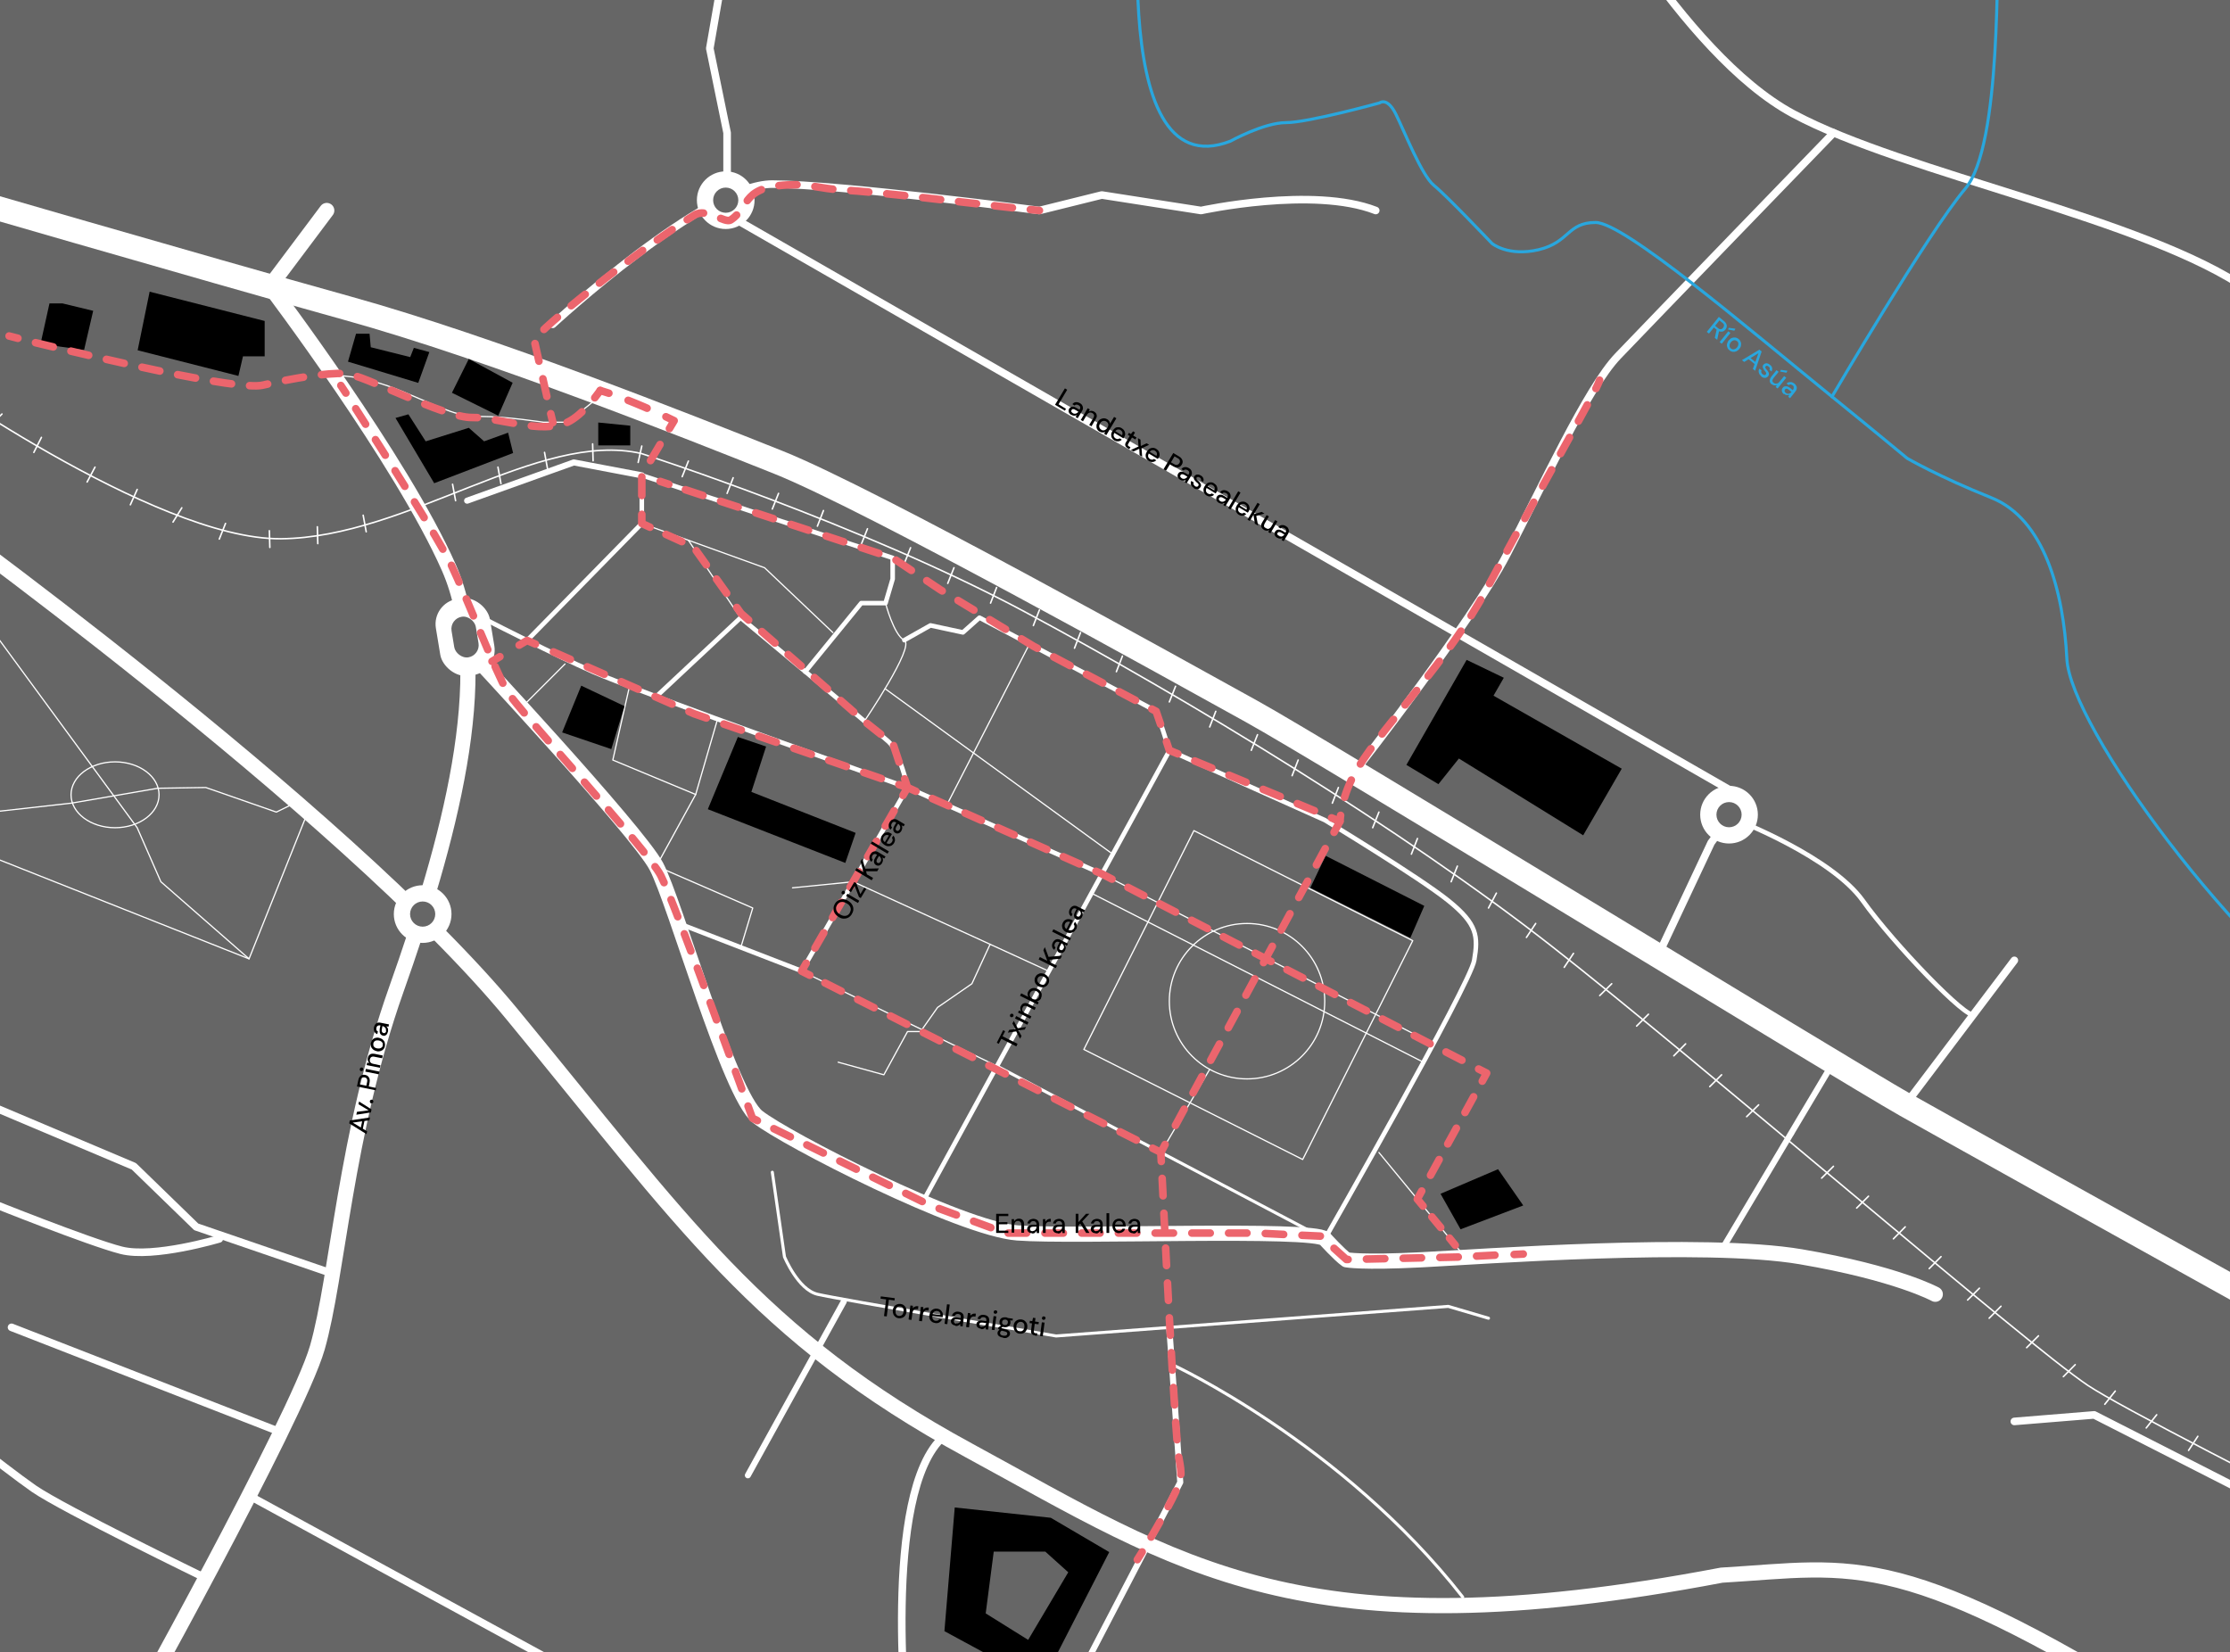 <?xml version="1.0" encoding="UTF-8"?>
<svg xmlns="http://www.w3.org/2000/svg" xmlns:xlink="http://www.w3.org/1999/xlink" version="1.1" viewBox="0 0 1469.4 1088.8">
  <rect x="0" y="0" width="1469.4" height="1088.8" fill="#333333" stroke="none"/>
  <defs>
    <style>
      .cls-1 {
        stroke-width: 3px;
      }

      .cls-1, .cls-2, .cls-3, .cls-4, .cls-5, .cls-6, .cls-7, .cls-8, .cls-9, .cls-10, .cls-11, .cls-12, .cls-13, .cls-14, .cls-15, .cls-16, .cls-17, .cls-18, .cls-19, .cls-20, .cls-21, .cls-22, .cls-23, .cls-24, .cls-25, .cls-26, .cls-27, .cls-28 {
        fill: none;
      }

      .cls-1, .cls-2, .cls-3, .cls-4, .cls-6, .cls-7, .cls-8, .cls-9, .cls-10, .cls-11, .cls-12, .cls-13, .cls-14, .cls-15, .cls-16, .cls-17, .cls-18, .cls-19, .cls-20, .cls-21, .cls-22, .cls-23, .cls-24, .cls-25, .cls-26, .cls-28 {
        stroke-linecap: round;
        stroke-linejoin: round;
      }

      .cls-1, .cls-10, .cls-14, .cls-17, .cls-18, .cls-20, .cls-22, .cls-28 {
        stroke: #fff;
      }

      .cls-2 {
        stroke-dasharray: 0 0 13.5 13.5;
      }

      .cls-2, .cls-3, .cls-4, .cls-6, .cls-7, .cls-8, .cls-9, .cls-11, .cls-12, .cls-13, .cls-15, .cls-16, .cls-19, .cls-21, .cls-22, .cls-23, .cls-25, .cls-26 {
        stroke-width: 5px;
      }

      .cls-2, .cls-3, .cls-4, .cls-6, .cls-7, .cls-8, .cls-9, .cls-11, .cls-12, .cls-13, .cls-15, .cls-16, .cls-19, .cls-21, .cls-23, .cls-25, .cls-26 {
        stroke: #ec656d;
      }

      .cls-3 {
        stroke-dasharray: 0 0 11.9 11.9;
      }

      .cls-29, .cls-5, .cls-30, .cls-31, .cls-32, .cls-33, .cls-34, .cls-35, .cls-36, .cls-37, .cls-38 {
        stroke-width: 0px;
      }

      .cls-29, .cls-30, .cls-39 {
        opacity: .6;
      }

      .cls-29, .cls-34 {
        fill: #ffc218;
      }

      .cls-4 {
        stroke-dasharray: 0 0 9.1 9.1;
      }

      .cls-40 {
        clip-path: url(#clippath);
      }

      .cls-30, .cls-36 {
        fill: #00b05f;
      }

      .cls-6 {
        stroke-dasharray: 0 0 11.8 11.8;
      }

      .cls-31 {
        fill: #ffbace;
      }

      .cls-7 {
        stroke-dasharray: 0 0 11.5 11.5;
      }

      .cls-32 {
        fill: #1d1d1b;
      }

      .cls-8 {
        stroke-dasharray: 0 0 11.6 11.6;
      }

      .cls-9 {
        stroke-dasharray: 0 0 11.8 11.8;
      }

      .cls-33, .cls-41 {
        fill: #666;
      }

      .cls-10 {
        stroke-width: 16px;
      }

      .cls-11 {
        stroke-dasharray: 0 0 12.3 12.3;
      }

      .cls-12 {
        stroke-dasharray: 0 0 12.2 12.2;
      }

      .cls-42 {
        clip-path: url(#clippath-1);
      }

      .cls-13 {
        stroke-dasharray: 0 0 12.1 12.1;
      }

      .cls-35 {
        fill: #000;
      }

      .cls-16 {
        stroke-dasharray: 0 0 12.1 12.1;
      }

      .cls-17 {
        stroke-width: 4px;
      }

      .cls-18 {
        stroke-width: 10px;
      }

      .cls-19 {
        stroke-dasharray: 0 0 12.2 12.2;
      }

      .cls-20, .cls-24 {
        stroke-width: 2px;
      }

      .cls-37 {
        fill: #29a7de;
      }

      .cls-21 {
        stroke-dasharray: 0 0 12 12;
      }

      .cls-23 {
        stroke-dasharray: 0 0 12.2 12.2;
      }

      .cls-24 {
        stroke: #29a7de;
      }

      .cls-25 {
        stroke-dasharray: 0 0 11.5 11.5;
      }

      .cls-38 {
        fill: #fff;
      }

      .cls-43 {
        display: none;
      }

      .cls-26 {
        stroke-dasharray: 0 0 12.2 12.2;
      }

      .cls-27 {
        stroke: red;
        stroke-miterlimit: 10;
      }

      .cls-28 {
        stroke-width: .8px;
      }
    </style>
    <clipPath id="clippath">
      <rect class="cls-5" x="-7.3" y="-1.9" width="1476.7" height="1090.8"/>
    </clipPath>
    <clipPath id="clippath-1">
      <rect class="cls-33" x="-25.3" y="-98" width="1799.5" height="1226.7"/>
    </clipPath>
  </defs>
  <g id="Mapa">
    <rect class="cls-5" x="-21.9" y="-10.3" width="1430.9" height="1090.8"/>
    <g class="cls-40">
      <g>
        <g>
          <rect class="cls-41" x="-25.3" y="-98" width="1799.5" height="1226.7"/>
          <g class="cls-42">
            <g>
              <g>
                <path class="cls-14" d="M-56.4,242s157.8,113.8,241.5,113,169.6-71.6,237.4-56.2c0,0,144.4,46.3,252.7,104.3,108.4,58,248.8,143.5,346.5,219.8,97.7,76.3,312.9,262.5,354.1,290s398.4,204.5,398.4,204.5"/>
                <line class="cls-14" x1="-33.1" y1="263.4" x2="-25.3" y2="255.5"/>
                <line class="cls-14" x1="-6.5" y1="280.6" x2="1.3" y2="272.8"/>
                <line class="cls-14" x1="22.3" y1="298.1" x2="27.3" y2="288.2"/>
                <line class="cls-14" x1="57.4" y1="317.6" x2="62.6" y2="307.8"/>
                <line class="cls-14" x1="85.9" y1="332.6" x2="90.4" y2="322.5"/>
                <line class="cls-14" x1="114" y1="344" x2="119.8" y2="334.6"/>
                <line class="cls-14" x1="144.5" y1="355.2" x2="148.6" y2="344.9"/>
                <line class="cls-14" x1="177.8" y1="360.7" x2="177.5" y2="349.7"/>
                <line class="cls-14" x1="209.4" y1="358.2" x2="209.1" y2="347.1"/>
                <line class="cls-14" x1="241.3" y1="350.4" x2="239.3" y2="339.5"/>
                <line class="cls-14" x1="300.2" y1="329.9" x2="298.2" y2="319.1"/>
                <line class="cls-14" x1="330.1" y1="318.7" x2="328.1" y2="307.8"/>
                <line class="cls-14" x1="360.8" y1="309" x2="358.8" y2="298.1"/>
                <line class="cls-14" x1="420.5" y1="304.7" x2="422.9" y2="293.9"/>
                <line class="cls-14" x1="390.5" y1="292.5" x2="390.8" y2="303.6"/>
                <line class="cls-14" x1="449.5" y1="314.1" x2="453.6" y2="303.8"/>
                <line class="cls-14" x1="479.1" y1="325.1" x2="483.1" y2="314.8"/>
                <line class="cls-14" x1="508.9" y1="335.4" x2="513" y2="325.1"/>
                <line class="cls-14" x1="538.6" y1="346.7" x2="542.6" y2="336.4"/>
                <line class="cls-14" x1="567.5" y1="358.7" x2="571.6" y2="348.4"/>
                <line class="cls-14" x1="595.9" y1="371.2" x2="600" y2="360.9"/>
                <line class="cls-14" x1="624.5" y1="384.4" x2="628.6" y2="374.1"/>
                <line class="cls-14" x1="656.7" y1="387.1" x2="652.7" y2="397.4"/>
                <line class="cls-14" x1="680.9" y1="412.2" x2="684.9" y2="401.9"/>
                <line class="cls-14" x1="708" y1="427.1" x2="712" y2="416.8"/>
                <line class="cls-14" x1="735.6" y1="442.6" x2="739.6" y2="432.3"/>
                <line class="cls-14" x1="770.5" y1="462.5" x2="774.6" y2="452.2"/>
                <line class="cls-14" x1="797.1" y1="479" x2="801.1" y2="468.7"/>
                <line class="cls-14" x1="824.5" y1="494.4" x2="828.6" y2="484.1"/>
                <line class="cls-14" x1="851.4" y1="511.1" x2="855.4" y2="500.8"/>
                <line class="cls-14" x1="877.9" y1="529.2" x2="881.9" y2="518.9"/>
                <line class="cls-14" x1="904.5" y1="545.4" x2="908.6" y2="535.1"/>
                <line class="cls-14" x1="930" y1="562.8" x2="934" y2="552.5"/>
                <line class="cls-14" x1="956.2" y1="581" x2="960.3" y2="570.7"/>
                <line class="cls-14" x1="980.8" y1="598.3" x2="986" y2="588.5"/>
                <line class="cls-14" x1="1005.8" y1="617.7" x2="1011.9" y2="608.5"/>
                <line class="cls-14" x1="1030.7" y1="637.4" x2="1036.8" y2="628.2"/>
                <line class="cls-14" x1="1054.1" y1="656" x2="1062" y2="648.2"/>
                <line class="cls-14" x1="1078.4" y1="676.1" x2="1086.2" y2="668.3"/>
                <line class="cls-14" x1="1102.9" y1="695.7" x2="1110.7" y2="687.8"/>
                <line class="cls-14" x1="1126.6" y1="716" x2="1134.4" y2="708.2"/>
                <line class="cls-14" x1="1150.9" y1="735.8" x2="1158.8" y2="728"/>
                <line class="cls-14" x1="1200.3" y1="776.3" x2="1208.1" y2="768.5"/>
                <line class="cls-14" x1="1173.7" y1="755" x2="1181.6" y2="747.2"/>
                <line class="cls-14" x1="1223.4" y1="796" x2="1231.2" y2="788.2"/>
                <line class="cls-14" x1="1247.6" y1="816.3" x2="1255.4" y2="808.4"/>
                <line class="cls-14" x1="1271.2" y1="835.9" x2="1279" y2="828"/>
                <line class="cls-14" x1="1296.5" y1="856.6" x2="1304.3" y2="848.8"/>
                <line class="cls-14" x1="1310.7" y1="868.6" x2="1318.5" y2="860.7"/>
                <line class="cls-14" x1="1335.4" y1="888" x2="1343.2" y2="880.2"/>
                <line class="cls-14" x1="1359.6" y1="907.1" x2="1367.4" y2="899.2"/>
                <line class="cls-14" x1="1386.9" y1="925.3" x2="1393.8" y2="916.6"/>
                <line class="cls-14" x1="1414.2" y1="940.9" x2="1421.1" y2="932.2"/>
                <line class="cls-14" x1="1442.1" y1="955.7" x2="1448.2" y2="946.4"/>
                <line class="cls-14" x1="1482" y1="975.7" x2="1488.1" y2="966.5"/>
                <line class="cls-14" x1="1508.8" y1="990.1" x2="1514.9" y2="980.9"/>
                <line class="cls-14" x1="1537.4" y1="1004.5" x2="1543.5" y2="995.3"/>
                <line class="cls-14" x1="1566" y1="1018.5" x2="1572.1" y2="1009.2"/>
                <line class="cls-14" x1="1593.3" y1="1032.7" x2="1599.4" y2="1023.5"/>
                <line class="cls-14" x1="1621.7" y1="1047.1" x2="1627.9" y2="1037.9"/>
                <line class="cls-14" x1="1650" y1="1061.5" x2="1656.1" y2="1052.3"/>
                <line class="cls-14" x1="1678" y1="1074.9" x2="1684.1" y2="1065.6"/>
                <line class="cls-14" x1="1706.2" y1="1089.4" x2="1712.3" y2="1080.2"/>
                <line class="cls-14" x1="1734.5" y1="1103.4" x2="1740.6" y2="1094.2"/>
                <line class="cls-14" x1="1762.9" y1="1117.5" x2="1769" y2="1108.2"/>
              </g>
              <circle class="cls-28" cx="821.7" cy="659.7" r="51.2"/>
              <rect class="cls-28" x="741" y="575.3" width="161.4" height="161.4" transform="translate(383.2 -299.6) rotate(26.7)"/>
              <path class="cls-27" d="M-56.4,121.3"/>
              <path class="cls-10" d="M-56.4,121.3s190.1,55.3,285.4,81.8c95.3,26.5,223,77.3,284,101.6,61,24.4,265,138.3,311.6,164s390.3,236.3,430.9,259.3c40.5,23,436.4,242.7,453.8,252.9,17.5,10.2,185.7,99.3,185.7,99.3"/>
              <path class="cls-22" d="M1744.2,999.9s-76.7-249.2-88.1-331.6c-11.3-82.5-8.7-363-174.1-476.8-67.8-47.6-226.4-76.8-300.4-116.5-74-39.7-144.7-173-144.7-173"/>
              <path class="cls-22" d="M894.8,505.9s74.5-95.4,97.7-139.8c23.2-44.4,53.2-110.2,73.6-131.5,20.3-21.3,142.1-147.1,142.1-147.1"/>
              <path class="cls-18" d="M-56.4,329.9s281.5,202.2,393.8,338.4c112.3,136.2,162,211.9,301,287.4,139.1,75.5,218.8,134.9,496,82.2,89-5.2,117.6-20.3,313.8,104.4"/>
              <path class="cls-18" d="M79.8,1142.3s115.9-207.7,129.3-254.3,18.4-141.1,52-235.9c33.6-94.8,65.7-207.6,34.7-278-31-70.4-118-185.4-118-185.4l37.5-50"/>
              <ellipse class="cls-28" cx="75.8" cy="523.7" rx="29" ry="21.7"/>
              <path class="cls-18" d="M307.8,427.1s112.1,120.1,124.6,143.6c12.5,23.5,48,150.4,66.8,165.2s133.5,73.6,171.1,76.5c37.6,2.9,194.6-3.4,202.7,3.9,0,0,9.6,10.6,14.2,13.8,0,0,9.9,2,49.2,0,39.3-2,186.9-12.8,250.2-2s88.6,24.7,88.6,24.7"/>
              <line class="cls-17" x1="1134.4" y1="823.7" x2="1208.1" y2="699.9"/>
              <path class="cls-1" d="M873,816.3s95.7-167.6,98.4-183.5c2.7-15.9,2.1-23.9-17-39.3s-81.4-53.1-81.4-53.1l-102.4-45.9-162.7,297.7"/>
              <path class="cls-1" d="M770.5,494.4s-7.8-24.9-8.7-25.7-49.4-26.3-83.6-44.4c-18.5-9.8-32.8-17.3-32.8-17.3l-10.9,9.7-21.4-4.6-17.2,9.7"/>
              <line class="cls-28" x1="624.5" y1="529.2" x2="678.3" y2="424.4"/>
              <path class="cls-1" d="M726,575.8l-128.1-56.9s-174.5-61.9-207.2-76.3c-13.1-5.8-29.1-13.5-43.5-20.7-21.5-10.6-39.4-20-39.4-20"/>
              <path class="cls-1" d="M432.5,458.9l55.5-51.9s90.4,75.2,97.6,81.8c7.2,6.6,12.5,30,12.5,30l-69.8,121-81.2-31.4"/>
              <polyline class="cls-28" points="488.1 624.4 496 598.3 432.5 570.7 458.4 523.5"/>
              <polyline class="cls-28" points="414.8 452.2 403.8 500.8 458.4 523.5 472.8 473.9"/>
              <line class="cls-28" x1="343.7" y1="466.1" x2="372.3" y2="437.5"/>
              <polyline class="cls-28" points="522.2 585 562.2 581 652.4 622.2 691 639.9"/>
              <polyline class="cls-28" points="552.3 699.9 582.4 708.2 598 679.7 606.6 679.7 617.8 663.8 640.4 648.2 652.4 622.2"/>
              <line class="cls-28" x1="528.2" y1="639.9" x2="656.8" y2="702.4"/>
              <polyline class="cls-28" points="422.9 344.9 503.8 374.1 548.8 416.8"/>
              <line class="cls-28" x1="487.9" y1="407.1" x2="453.6" y2="356"/>
              <polyline class="cls-1" points="530.6 442.6 567.5 397.4 583.5 397.4 588.2 381.5 588.2 367.6 422.9 313.2 422.9 344.9 347.3 422"/>
              <polyline class="cls-17" points="307.8 329.9 378.1 304.7 422.9 313.2"/>
              <line class="cls-28" x1="583.2" y1="453.8" x2="733.2" y2="562.8"/>
              <line class="cls-20" x1="873" y1="816.3" x2="656.8" y2="702.4"/>
              <path class="cls-20" d="M508.9,772.4l8,55.7s8.9,21.6,21.7,24.7c12.8,3.1,157.3,27.5,157.3,27.5l258.4-19.5,26.5,7.8"/>
              <line class="cls-17" x1="492.8" y1="972.1" x2="556" y2="857.6"/>
              <polyline class="cls-17" points="770.5 875.6 772.3 900.1 777.7 976.7 691 1143.3"/>
              <polyline class="cls-22" points="484.2 144.2 1149 525.8 1127.5 555.3 1093.2 628.2"/>
              <path class="cls-22" d="M364.2,213.7s100.1-92.5,144.7-92.4,176,17.4,176,17.4l41.1-10.2,65.4,10.2s73.8-16.1,115.1,0"/>
              <polyline class="cls-22" points="479.1 121.3 479.1 87.5 467.7 31.9 487.9 -83.9"/>
              <path class="cls-20" d="M772.3,899.1s111.9,51.6,191.5,153.2"/>
              <path class="cls-22" d="M598,1142.3s-17.9-159.4,23.9-195.9"/>
              <path class="cls-28" d="M220.1,247.6s16.6-1.6,45.9,10.7,35,16.1,51.1,16.1,40.9,3.8,40.9,3.8h16.1l18.9-15.3"/>
              <path class="cls-28" d="M583.5,397.4s5.3,20.7,12.4,24.6c7.1,3.9-26.4,53.3-26.4,53.3"/>
              <path class="cls-22" d="M1327.3,936.6l52.6-4.3s127.3,64.8,235.4,120.1c73.2,37.4,137.5,70.5,147.5,76.1,24.8,14,44.1,19.3,44.1,19.3"/>
              <line class="cls-22" x1="1566" y1="1142.3" x2="1615.4" y2="1052.3"/>
              <line class="cls-22" x1="164.1" y1="985.5" x2="461.7" y2="1147.7"/>
              <line class="cls-22" x1="-35.9" y1="344.9" x2="-68.2" y2="432.3"/>
              <polyline class="cls-22" points="-68.2 702.4 88.2 768.5 129.3 808.4 219.1 839.2"/>
              <path class="cls-22" d="M144.5,816.3s-43.3,13-64.7,7.5c-21.4-5.5-86.4-31.6-86.4-31.6l-26.6,34.2h-29.8"/>
              <line class="cls-22" x1="184.5" y1="943.5" x2="7.6" y2="874.6"/>
              <path class="cls-22" d="M135.6,1039.9s-93.9-45.6-113.3-59c-19.4-13.5-72.3-55.6-72.3-55.6"/>
              <line class="cls-22" x1="1255.4" y1="728" x2="1327.3" y2="632.8"/>
              <line class="cls-28" x1="764.9" y1="759.4" x2="797.1" y2="704.6"/>
              <line class="cls-28" x1="719.1" y1="588.5" x2="937.9" y2="699.9"/>
              <line class="cls-28" x1="944.4" y1="687.8" x2="726" y2="575.8"/>
              <path class="cls-28" d="M202.8,535.1l-38.7,96.7-15.9-6.3-184.1-73s-27.9-2.4-14.1-58.1c11.6-46.9,5.1-19.3,7.2-28.4l-13.6-41.7s6.6-49.5,36.2-63.6"/>
              <polyline class="cls-28" points="-52 540.3 47.1 529.2 103.9 519.4 135.6 518.9 182.1 535.1 194.1 529.2"/>
              <polyline class="cls-28" points="-35.9 373.3 90.4 545.4 106 581 164.1 631.8"/>
              <circle class="cls-38" cx="278.5" cy="602.3" r="19"/>
              <circle class="cls-33" cx="278.5" cy="602.3" r="8.3"/>
              <circle class="cls-38" cx="478.2" cy="131.9" r="19"/>
              <circle class="cls-33" cx="478.2" cy="131.9" r="8.3"/>
              <path class="cls-1" d="M1145.7,540.9s61.1,23.8,81.7,52.5c20.5,28.8,69.7,79.5,73.2,74.9"/>
              <circle class="cls-38" cx="1139.3" cy="536.8" r="19"/>
              <circle class="cls-33" cx="1139.3" cy="536.8" r="8.3"/>
              <g>
                <rect class="cls-38" x="288.5" y="394" width="36.1" height="51.3" rx="16.8" ry="16.8" transform="translate(-64.5 55.8) rotate(-9.4)"/>
                <rect class="cls-33" x="298.4" y="406.1" width="16.2" height="27.1" rx="8.1" ry="8.1" transform="translate(-64.5 55.8) rotate(-9.4)"/>
              </g>
              <line class="cls-28" x1="963.7" y1="826.3" x2="908.6" y2="759.4"/>
            </g>
          </g>
        </g>
        <g>
          <path class="cls-24" d="M754-98s-28.6,224.2,56.8,191c0,0,22-12.2,36.6-12.2s61.7-13,61.7-13c0,0,4.9-4.1,10.6,7.3,5.7,11.4,17.1,40.6,25.2,47.1,8.1,6.5,38.2,38.2,38.2,38.2,0,0,10.6,8.9,30.9,4.1,20.3-4.9,18.7-17.9,37.4-17.9s99.2,68.8,155.9,114.9c28.5,23.1,49.4,40.5,49.4,40.5,0,0,20.8,12.1,55.5,26,34.7,13.9,47.5,61.6,49.7,106.1,2.2,44.6,111.4,193.9,196.1,249.6s216.3,147.5,216.3,147.5"/>
          <path class="cls-24" d="M1350.6-98s-31.2,35.3-33.4,53.1c-2.2,17.8,2.2,140.4-22.3,169.3-24.5,29-87.8,137-87.8,137"/>
        </g>
      </g>
    </g>
  </g>
  <g id="Edificios">
    <g>
      <polyline class="cls-35" points="32.6 199.9 26.7 226.6 55.4 230.6 61.4 204.8 41.1 199.9"/>
      <polygon class="cls-35" points="90.7 230.8 98.6 192.2 174.4 211.5 174.4 234.8 160.1 234.8 157.1 247.7 90.7 230.8"/>
      <polygon class="cls-35" points="234.6 219.9 229.3 238.3 275.6 252.3 282.9 232 272.7 229.2 270.3 235.3 244.3 228.8 243.5 219.9 234.6 219.9"/>
      <polygon class="cls-35" points="297.8 258.8 308.9 236.5 337.8 252.2 328.3 273.9 297.8 258.8"/>
      <polygon class="cls-35" points="260.6 275.4 269.1 273 280.5 290.8 308.9 281.9 319 290.8 334.8 285.1 338.1 298.5 286.1 318.4 260.6 275.4"/>
      <polygon class="cls-35" points="394.2 278.4 394.2 293.5 415.3 293.5 415.3 280.5 394.2 278.4"/>
      <polygon class="cls-35" points="383 451.8 370.4 482.6 402.8 493.6 411.5 465.3 383 451.8"/>
      <polygon class="cls-35" points="486.2 485.6 466.4 533.2 557 568.6 563.8 548.8 495.1 521.8 504.8 491.9 486.2 485.6"/>
      <polygon class="cls-35" points="863.4 585 873.5 563.9 938.5 596.9 929.3 618 863.4 585"/>
      <polygon class="cls-35" points="949.2 786.6 987.1 770.4 1003.7 794.3 962.4 810 949.2 786.6"/>
      <polygon class="cls-35" points="926.7 504 947.8 516.7 961.3 499.8 1043.2 550.4 1068.6 506.5 984.1 458.4 990.9 446.6 966.4 434.8 926.7 504"/>
      <path class="cls-35" d="M692.5,1000.1l-63.4-6.8-6.8,81.5,64.1,34.7,44.5-86.8-38.5-22.6ZM677.4,1080.5l-27.9-17.4,5.3-40.7h34l15.1,13.6-26.4,44.5Z"/>
    </g>
  </g>
  <g id="Zonas" class="cls-43">
    <path class="cls-29" d="M445.4,277l-14,41.6-38.4-8-41.7,41.2,23.6,41.9-15.4,15.6-11.2-3.9,2.2-27.5-17.4-40.2-8.2-6.6-31.6,13,22.2,49.5-25,11.7s-1.5-15.2-18.6-21l-6.2-18.8-4.8-15.8,5.5-2-15-40.9-8.2,3.2-21-40.7-8.3,3.8-54.3-5,3.6-29.1h14.2l2.3-45.6,47.6,13.3,105.4,30.2,113,39.9"/>
    <g class="cls-39">
      <polyline class="cls-31" points="755.1 754.2 772.5 721.6 713.3 691.8 753.8 611.5 716.9 592.5 726 575.8 762.4 594.5 786 547.6 851 580.4 873 540.3 886.6 548.9 866.1 587.6 930.1 620.3 907.2 668.8 944.4 687.8 934.2 705.6 897.2 685.7 857.5 764.4 792.5 730.5 775.4 764.9"/>
    </g>
    <polyline class="cls-30" points="601.3 442.7 618.2 413.8 634.6 417.8 655.7 400.9 683.7 417.6 690.3 404.4 614.1 359.9 519.6 313.2 442.4 285.9 437.2 302.5 422.9 342.2 435 350.3 453.6 357 473.6 384.6 482.9 401.5 485.4 404.6 498.7 414.4 497.8 413.5 579.8 483.5 604.1 473 610.5 462.2"/>
  </g>
  <g id="Caminos_cotidianos" data-name="Caminos cotidianos">
    <path class="cls-5" d="M364.3,278.4"/>
    <g>
      <g>
        <path class="cls-15" d="M684.9,138.7c-1.8-.2-3.8-.4-6-.6"/>
        <path class="cls-3" d="M667.1,136.9c-32.9-3.6-83.6-10-114.2-11.9-10.8-.7-19.6-3.3-27.5-3.3-38.2,0-30,14.1-43.9,23.2-3.9,2.6-15.8-8.2-23.9-3.2-38.3,23.8-102.2,75.1-105.6,82.4l9.6,42.7"/>
        <line class="cls-15" x1="362.9" y1="272.6" x2="364.3" y2="278.4"/>
      </g>
      <g>
        <path class="cls-15" d="M6,221.4s2.1.5,5.8,1.5"/>
        <path class="cls-21" d="M23.4,225.8c39.5,9.6,133.4,31.8,149.7,28,20.7-4.8,42.3-8.2,54.2-7.7,12,.5,65.2,29.3,83.7,29,17.5-.3,45.7,11.3,63,3.1,5-2.4,10.1-7.1,14-11.5"/>
        <path class="cls-15" d="M391.9,262.1c2.2-2.8,3.6-4.8,3.6-4.8"/>
      </g>
      <g>
        <path class="cls-15" d="M224.6,254s1.2,1.8,3.3,5"/>
        <path class="cls-13" d="M234.4,269.3c18,28.1,55.1,86.5,62.6,102.2,10.6,22.3,29.8,71.6,37.2,84.1,7.3,12.2,92.3,104,101.2,121.3s60.4,159.9,60.4,159.9l116.6,57.2,50.3,18.5h165.3c0,.1,42.1,2,42.1,2l17.1,15.4,73.3-1.6,31.2-1.6"/>
        <line class="cls-15" x1="997.7" y1="826.6" x2="1003.7" y2="826.3"/>
      </g>
      <g>
        <path class="cls-15" d="M749.4,1027.7s1.2-1.9,3.2-5.1"/>
        <path class="cls-7" d="M758.5,1012.8c5.6-9.5,12.8-22.2,17.9-33.7,3.6-8,.5-15.2-.1-22.1-1.1-11.7-2-24.5-3.7-51.9-2.7-45.8-5.9-108.4-7.1-134.1"/>
        <path class="cls-15" d="M765.2,765.3c-.2-3.8-.3-6-.3-6l-5.4-2.7"/>
        <line class="cls-16" x1="748.8" y1="751.2" x2="538.9" y2="645.3"/>
        <polyline class="cls-15" points="533.6 642.6 528.2 639.9 531.2 634.7"/>
        <line class="cls-8" x1="537" y1="624.7" x2="592.1" y2="529.1"/>
        <polyline class="cls-15" points="595 524.1 598 518.9 592.3 517"/>
        <polyline class="cls-23" points="580.7 513 457.3 470.3 358.4 426.8"/>
        <polyline class="cls-15" points="352.8 424.4 347.3 422 342.1 425.1"/>
        <line class="cls-15" x1="329.4" y1="432.7" x2="324.2" y2="435.8"/>
      </g>
      <g>
        <path class="cls-15" d="M1054,250.5c-.3,1-1.1,2.9-2.4,5.5"/>
        <path class="cls-12" d="M1045.9,266.8c-12.9,24.1-39.4,70.7-66.2,121.1-25.2,47.4-66.3,87.8-84.9,118-11.6,18.9-11.8,35.2-11.8,35.2l-112.3,207.5"/>
        <line class="cls-15" x1="767.7" y1="754.1" x2="764.9" y2="759.4"/>
      </g>
      <g>
        <path class="cls-15" d="M395.5,257.3c1.9.6,3.8,1.2,5.7,1.8"/>
        <path class="cls-2" d="M413.9,263.8c6.9,2.7,13.5,5.6,18.7,7.9"/>
        <path class="cls-15" d="M438.8,274.6c3.4,1.6,5.4,2.6,5.4,2.6l-3.1,5.2"/>
        <polyline class="cls-11" points="434.9 292.9 422.9 313.2 422.9 332.8"/>
        <polyline class="cls-15" points="422.9 338.9 422.9 344.9 428.3 347.4"/>
        <polyline class="cls-25" points="438.8 352.1 457 360.4 488.3 404.2 569.5 475.2 588.5 490.3 594.3 507.8"/>
        <polyline class="cls-15" points="596.1 513.2 598 518.9 603.5 521.4"/>
        <polyline class="cls-6" points="614.3 526.2 636 535.8 726 575.8 969.1 701.6"/>
        <polyline class="cls-15" points="974.3 704.4 979.6 707.1 976.7 712.4"/>
        <line class="cls-9" x1="971" y1="722.7" x2="939.7" y2="779.7"/>
        <polyline class="cls-15" points="936.8 784.8 933.9 790.1 937.7 794.7"/>
        <line class="cls-4" x1="943.5" y1="801.8" x2="952.2" y2="812.3"/>
        <line class="cls-15" x1="955.1" y1="815.8" x2="958.9" y2="820.5"/>
      </g>
      <g>
        <line class="cls-15" x1="882.9" y1="541.2" x2="877.4" y2="538.9"/>
        <line class="cls-19" x1="866.1" y1="534.2" x2="781.7" y2="499.1"/>
        <polyline class="cls-15" points="776.1 496.7 770.5 494.4 768.6 488.7"/>
        <polyline class="cls-26" points="764.7 477.2 761.8 468.7 681 425.8 619.6 388.6 588.2 367.6 446.5 321"/>
        <line class="cls-15" x1="440.7" y1="319.1" x2="435" y2="317.2"/>
      </g>
    </g>
  </g>
  <g id="Nombres">
    <g>
      <path class="cls-37" d="M1124.7,218.6l7.9-9.8,3.3,2.7c.8.6,1.3,1.3,1.6,1.9.3.7.4,1.3.3,1.9-.1.6-.4,1.2-.8,1.8-.4.5-.9.9-1.5,1.2-.6.3-1.3.3-2,.2-.7-.1-1.5-.5-2.3-1.2l-1.9-1.5-3.2,4-1.4-1.1ZM1129.9,222.7l1.4-6.1,1.5,1.2-1.3,6.1-1.6-1.3ZM1130.2,214.7l1.8,1.5c.7.6,1.3.8,1.9.7.6,0,1.1-.4,1.5-.9.4-.5.6-1.1.6-1.7,0-.6-.4-1.1-1.2-1.7l-1.8-1.5-2.9,3.6Z"/>
      <path class="cls-37" d="M1133.1,225.4l5.7-7.1,1.4,1.1-5.7,7.1-1.4-1.1ZM1138.6,217.1l.6-1.1,4.3.6-.7,1.3-4.2-.8Z"/>
      <path class="cls-37" d="M1139.6,230.8c-.7-.5-1.2-1.2-1.4-1.9-.3-.7-.4-1.5-.2-2.3s.5-1.6,1.1-2.3c.6-.7,1.3-1.3,2-1.6.8-.3,1.5-.4,2.3-.3.8.1,1.5.4,2.2,1,.7.5,1.1,1.2,1.4,1.9.3.7.3,1.5.2,2.3-.1.8-.5,1.6-1.1,2.3-.6.7-1.3,1.3-2,1.6-.8.3-1.5.4-2.3.3-.8-.1-1.5-.4-2.2-1ZM1140.5,229.6c.4.3.8.5,1.3.6.5,0,.9,0,1.4-.2.5-.2,1-.6,1.4-1.1.4-.6.7-1.1.8-1.6.1-.5,0-1,0-1.4-.2-.4-.4-.8-.8-1.1-.4-.3-.8-.5-1.3-.6s-.9,0-1.4.2c-.5.2-1,.6-1.4,1.1-.4.5-.7,1.1-.8,1.6-.1.5,0,1,0,1.4.2.4.4.8.8,1.1Z"/>
      <path class="cls-37" d="M1147.8,237.3l11.5-6.9,1.5,1.2-4.3,12.7-1.5-1.2,3.7-10.4-9.4,5.8-1.5-1.2ZM1151.4,236.1l1.3-.8,4.6,3.7-.5,1.4-5.4-4.4Z"/>
      <path class="cls-37" d="M1160.5,247.8c-.6-.5-1.1-1-1.3-1.6-.3-.6-.4-1.1-.4-1.7,0-.6.2-1.1.5-1.6l1.4,1.1c-.1.3-.2.5-.2.8,0,.3,0,.6.2.9.1.3.4.6.7.9.3.2.6.4.9.5s.5,0,.7,0c.2,0,.4-.2.5-.4.2-.3.3-.5.3-.7,0-.2-.1-.5-.3-.8-.2-.3-.4-.6-.7-.9-.3-.3-.5-.6-.7-1-.2-.3-.4-.7-.5-1-.1-.3-.2-.7-.1-1,0-.3.2-.7.5-1,.3-.4.7-.7,1.2-.8.5-.2,1-.2,1.5,0,.5.1,1.1.4,1.6.9.8.6,1.3,1.3,1.4,2.1.2.8,0,1.5-.4,2.3l-1.4-1.1c.2-.4.3-.7.2-1.1,0-.4-.3-.7-.8-1.1-.4-.3-.8-.5-1.1-.5-.3,0-.6.1-.8.4-.1.2-.2.4-.2.6,0,.2.1.5.3.8.2.3.4.6.7.9.4.5.8,1,1,1.4.3.5.4.9.4,1.4s-.2.9-.6,1.5c-.4.4-.8.7-1.3.9-.5.1-1,.1-1.6,0-.6-.1-1.1-.5-1.7-.9Z"/>
      <path class="cls-37" d="M1167.5,253.4c-.5-.4-.9-.9-1.2-1.5-.2-.6-.3-1.1-.1-1.8.1-.6.5-1.3,1-2l3.4-4.2,1.4,1.1-3.3,4c-.5.7-.8,1.3-.8,1.8,0,.6.3,1.1.9,1.5.4.3.8.5,1.2.5s.9,0,1.3-.2.9-.5,1.2-1l3.1-3.8,1.4,1.1-5.7,7.1-1.3-1,.9-1.3c-.6.3-1.1.3-1.8.2-.6,0-1.2-.4-1.7-.8ZM1172.9,244.8l.6-1.1,4.3.6-.7,1.3-4.2-.8Z"/>
      <path class="cls-37" d="M1175.5,259.8c-.6-.5-1-1-1.2-1.5s-.3-1-.2-1.5c0-.5.3-.9.6-1.3.4-.5.8-.8,1.3-.9.5-.1,1.1-.1,1.7,0,.6.2,1.2.5,1.8,1l1.8,1.5c.3-.4.5-.8.6-1.2,0-.4,0-.7,0-1.1s-.4-.6-.7-.9c-.4-.3-.9-.5-1.3-.6-.5,0-.9.1-1.3.5l-1.4-1.1c.5-.5,1-.8,1.6-.9.6-.1,1.2,0,1.8,0,.6.2,1.2.5,1.7.9.7.5,1.1,1.1,1.4,1.7.3.6.3,1.2.2,1.8s-.4,1.2-.9,1.8l-3.5,4.4-1.2-1,.8-1.3c-.2.1-.5.2-.8.2-.3,0-.6,0-.9,0-.3,0-.6-.1-.9-.2-.3-.1-.6-.3-.9-.6ZM1176.7,258.9c.3.2.6.4,1,.5s.7,0,1,0c.3,0,.7-.2,1-.4s.6-.4.8-.7h0s-1.7-1.4-1.7-1.4c-.4-.3-.8-.5-1.1-.7-.3-.1-.6-.1-.9,0-.3,0-.5.2-.6.5-.2.2-.3.5-.3.7,0,.3,0,.5.2.8.1.3.3.5.6.7Z"/>
    </g>
    <g>
      <path class="cls-35" d="M695.2,266.7l6.5-10.8,1.5.9-5.7,9.6,4.9,3-.7,1.2-6.5-3.9Z"/>
      <path class="cls-35" d="M705.9,273.4c-.6-.4-1.1-.8-1.4-1.3-.3-.5-.4-.9-.4-1.4,0-.5.1-.9.4-1.4.3-.5.7-.9,1.2-1.1.5-.2,1-.3,1.6-.2.6,0,1.3.4,2,.8l2,1.2c.3-.5.4-.9.5-1.2,0-.4,0-.7-.2-1-.2-.3-.5-.6-.9-.8-.5-.3-.9-.4-1.4-.4-.5,0-.9.2-1.2.6l-1.5-.9c.4-.5.9-.9,1.4-1.1s1.1-.3,1.7-.2,1.2.3,1.8.6c.7.4,1.3.9,1.6,1.5.3.6.5,1.1.5,1.8,0,.6-.2,1.3-.6,1.9l-2.9,4.8-1.3-.8.7-1.4c-.2.1-.5.3-.7.4-.3,0-.6.1-.8.1-.3,0-.6,0-.9-.1-.3,0-.6-.2-1-.4ZM707,272.3c.3.2.7.3,1,.3.3,0,.7,0,1-.1s.6-.3.9-.5c.3-.2.5-.5.7-.8h0s-1.8-1.1-1.8-1.1c-.5-.3-.8-.4-1.2-.5s-.6,0-.9,0c-.2.1-.4.3-.6.5-.1.2-.2.5-.2.8,0,.3,0,.5.3.7.2.2.4.5.7.6Z"/>
      <path class="cls-35" d="M712.1,276.8l4.6-7.8,1.4.8-.7,1.4c.5-.3,1.1-.5,1.7-.5.6,0,1.2.2,1.8.5.6.4,1.1.8,1.4,1.3.3.5.4,1.1.4,1.7,0,.6-.3,1.3-.8,2.1l-2.7,4.6-1.5-.9,2.7-4.5c.4-.7.6-1.4.5-1.9s-.4-1-1.1-1.4c-.4-.2-.8-.4-1.3-.4-.4,0-.9.1-1.3.4s-.8.7-1.1,1.2l-2.5,4.2-1.5-.9Z"/>
      <path class="cls-35" d="M724.5,284.4c-.7-.4-1.3-1-1.6-1.7-.4-.7-.5-1.4-.4-2.2,0-.8.3-1.6.8-2.4.5-.8,1-1.4,1.7-1.8.7-.4,1.4-.6,2.2-.7.8,0,1.5.2,2.3.6.6.4,1.1.8,1.4,1.3.3.5.5,1.1.5,1.7l2.7-4.5,1.5.9-6.6,11.1-1.4-.8.6-1.3c-.3.1-.7.3-1,.3-.4,0-.8,0-1.2,0s-.9-.2-1.3-.5ZM725.6,283.2c.5.3,1,.4,1.5.4.5,0,1-.2,1.4-.5s.8-.7,1.2-1.2c.3-.5.5-1.1.6-1.6s0-1-.3-1.5c-.2-.4-.6-.8-1.1-1.1-.5-.3-1-.4-1.5-.4-.5,0-1,.2-1.4.4-.4.3-.8.7-1.1,1.2-.3.6-.5,1.1-.6,1.6,0,.5,0,1,.3,1.5.2.5.6.8,1.1,1.1Z"/>
      <path class="cls-35" d="M734.4,290.3c-.7-.4-1.3-1-1.7-1.7-.4-.7-.5-1.4-.5-2.2,0-.8.3-1.6.8-2.4.5-.8,1.1-1.4,1.7-1.9s1.4-.6,2.2-.6,1.6.2,2.3.7c.8.5,1.3,1,1.7,1.7.3.7.5,1.4.5,2.1,0,.7-.3,1.4-.7,2.1,0,.1-.1.2-.2.3,0,.1-.2.2-.3.4l-6.3-3.8.6-1.1,4.8,2.9c.4-.7.4-1.3.3-1.9-.2-.6-.6-1.1-1.2-1.5-.4-.3-.9-.4-1.3-.4-.5,0-.9,0-1.3.3-.4.2-.8.6-1.1,1.2l-.3.4c-.3.6-.5,1.1-.6,1.6,0,.5,0,1,.3,1.4.2.4.5.7,1,1,.5.3,1,.4,1.4.4.5,0,.9-.2,1.2-.5l1.5.9c-.4.4-.9.7-1.4.9-.5.2-1.1.2-1.7.2-.6,0-1.2-.3-1.8-.6Z"/>
      <path class="cls-35" d="M742.9,295.2c-.5-.3-.9-.6-1.1-1-.3-.4-.4-.8-.4-1.3,0-.5.2-1,.6-1.6l2.4-4-1.3-.8.8-1.3,1.3.8,1.4-1.8,1.3.8-1.2,2,2.2,1.3-.8,1.3-2.2-1.3-2.4,4c-.3.4-.4.8-.3,1.1,0,.3.4.5.8.8l.9.5-.8,1.3-1.3-.8Z"/>
      <path class="cls-35" d="M745.2,296.5l5-2.3-.4-5.5,1.7,1,.2,4.2,3.8-1.8,1.7,1-5,2.3.4,5.5-1.7-1-.2-4.2-3.8,1.8-1.7-1Z"/>
      <path class="cls-35" d="M757.1,303.9c-.7-.4-1.3-1-1.7-1.7-.4-.7-.5-1.4-.5-2.2,0-.8.3-1.6.8-2.4.5-.8,1.1-1.4,1.7-1.9.7-.4,1.4-.6,2.2-.6.8,0,1.6.2,2.3.7.8.5,1.3,1,1.7,1.7.3.7.5,1.4.5,2.1,0,.7-.3,1.4-.7,2.1,0,.1-.1.2-.2.3,0,.1-.2.2-.3.4l-6.3-3.8.6-1.1,4.8,2.9c.4-.7.4-1.3.3-1.9-.2-.6-.6-1.1-1.2-1.5-.4-.3-.9-.4-1.3-.4-.5,0-.9,0-1.3.3-.4.2-.8.6-1.1,1.2l-.3.4c-.3.6-.5,1.1-.6,1.6,0,.5,0,1,.3,1.4s.5.7,1,1c.5.3,1,.4,1.4.4.5,0,.9-.2,1.2-.5l1.5.9c-.4.4-.9.7-1.4.9-.5.2-1.1.2-1.7.2s-1.2-.3-1.8-.6Z"/>
      <path class="cls-35" d="M766.6,309.3l6.5-10.8,3.7,2.2c.9.5,1.5,1.1,1.9,1.7.4.6.6,1.3.6,1.9,0,.6-.2,1.3-.6,1.9-.4.6-.8,1-1.4,1.4-.6.3-1.2.5-1.9.4-.7,0-1.5-.3-2.4-.8l-2.1-1.3-2.6,4.3-1.5-.9ZM771.5,304.6l2.1,1.2c.8.5,1.5.6,2.1.5.6-.2,1-.5,1.4-1.1.4-.6.5-1.2.3-1.8-.1-.5-.6-1.1-1.4-1.5l-2.1-1.2-2.3,3.9Z"/>
      <path class="cls-35" d="M777.7,316.2c-.6-.4-1.1-.8-1.4-1.3-.3-.5-.4-.9-.4-1.4,0-.5.1-.9.4-1.4.3-.5.7-.9,1.2-1.1.5-.2,1-.3,1.6-.2s1.3.4,2,.8l2,1.2c.3-.5.4-.9.5-1.2s0-.7-.2-1c-.2-.3-.5-.6-.9-.8-.5-.3-.9-.4-1.4-.4-.5,0-.9.2-1.2.6l-1.5-.9c.4-.5.9-.9,1.4-1.1.5-.2,1.1-.3,1.7-.2.6,0,1.2.3,1.8.6.7.4,1.3.9,1.6,1.5.3.6.5,1.1.5,1.8,0,.6-.2,1.3-.6,1.9l-2.9,4.8-1.3-.8.7-1.4c-.2.1-.5.3-.7.4-.3,0-.6.1-.8.1-.3,0-.6,0-.9-.1-.3,0-.6-.2-1-.4ZM778.8,315.2c.3.2.7.3,1,.3.3,0,.7,0,1-.1.3-.1.6-.3.9-.5.3-.2.5-.5.7-.8h0s-1.8-1.1-1.8-1.1c-.5-.3-.8-.4-1.2-.5-.3,0-.6,0-.9,0-.2.1-.4.3-.6.5-.1.2-.2.5-.2.8,0,.3,0,.5.3.7.2.2.4.5.7.6Z"/>
      <path class="cls-35" d="M786.8,321.6c-.7-.4-1.2-.9-1.6-1.4-.4-.5-.6-1-.6-1.6,0-.6,0-1.1.3-1.7l1.6.9c0,.3-.1.6-.1.9,0,.3.1.6.3.9.2.3.5.5.8.8.3.2.6.3.9.3s.5,0,.7-.1c.2-.1.4-.3.5-.5.2-.3.2-.5.2-.8,0-.2-.2-.5-.4-.7-.2-.3-.5-.5-.9-.8-.3-.3-.6-.6-.9-.9-.3-.3-.5-.6-.7-.9-.2-.3-.2-.7-.3-1,0-.3,0-.7.3-1.1.3-.4.6-.8,1.1-1,.4-.2.9-.3,1.5-.2.6,0,1.1.3,1.7.6.9.5,1.4,1.1,1.7,1.9.3.7.2,1.5-.1,2.3l-1.5-.9c.2-.4.2-.7,0-1.1-.1-.4-.4-.7-.9-.9-.4-.3-.8-.4-1.2-.3-.3,0-.6.2-.8.5-.1.2-.1.4,0,.6,0,.2.2.5.4.7.2.3.5.5.8.8.5.4.9.9,1.2,1.3.3.4.5.9.6,1.3,0,.5,0,1-.4,1.5-.3.5-.7.8-1.1,1.1-.5.2-1,.3-1.6.2-.6,0-1.2-.3-1.8-.7Z"/>
      <path class="cls-35" d="M795.2,326.6c-.7-.4-1.3-1-1.7-1.7-.4-.7-.5-1.4-.5-2.2,0-.8.3-1.6.8-2.4.5-.8,1.1-1.4,1.7-1.9.7-.4,1.4-.6,2.2-.6.8,0,1.6.2,2.3.7s1.3,1,1.7,1.7c.3.7.5,1.4.5,2.1,0,.7-.3,1.4-.7,2.1,0,.1-.1.2-.2.3,0,.1-.2.2-.3.4l-6.3-3.8.6-1.1,4.8,2.9c.4-.7.4-1.3.3-1.9-.2-.6-.6-1.1-1.2-1.5-.4-.3-.9-.4-1.3-.4-.5,0-.9,0-1.3.3-.4.2-.8.6-1.1,1.2l-.3.4c-.3.6-.5,1.1-.6,1.6,0,.5,0,1,.3,1.4.2.4.5.7,1,1,.5.3,1,.4,1.4.4.5,0,.9-.2,1.2-.5l1.5.9c-.4.4-.9.7-1.4.9-.5.2-1.1.2-1.7.2s-1.2-.3-1.8-.6Z"/>
      <path class="cls-35" d="M803.2,331.4c-.6-.4-1.1-.8-1.4-1.3s-.4-.9-.4-1.4c0-.5.1-.9.4-1.4.3-.5.7-.9,1.2-1.1.5-.2,1-.3,1.6-.2.6,0,1.3.4,2,.8l2,1.2c.3-.5.4-.9.5-1.2,0-.4,0-.7-.2-1-.2-.3-.5-.6-.9-.8-.5-.3-.9-.4-1.4-.4-.5,0-.9.2-1.2.6l-1.5-.9c.4-.5.9-.9,1.4-1.1s1.1-.3,1.7-.2,1.2.3,1.8.6c.7.4,1.3.9,1.6,1.5.3.6.5,1.1.5,1.8,0,.6-.2,1.3-.6,1.9l-2.9,4.8-1.3-.8.7-1.4c-.2.1-.5.3-.7.4-.3,0-.6.1-.8.1-.3,0-.6,0-.9-.1-.3,0-.6-.2-1-.4ZM804.2,330.3c.3.2.7.3,1,.3.3,0,.7,0,1-.1.3-.1.6-.3.9-.5.3-.2.5-.5.7-.8h0s-1.8-1.1-1.8-1.1c-.5-.3-.8-.4-1.2-.5-.3,0-.6,0-.9,0-.2.1-.4.3-.6.5-.1.2-.2.5-.2.8,0,.3,0,.5.3.7.2.2.4.5.7.6Z"/>
      <path class="cls-35" d="M809.3,334.8l6.6-11.1,1.5.9-6.6,11.1-1.5-.9Z"/>
      <path class="cls-35" d="M816.4,339.3c-.7-.4-1.3-1-1.7-1.7s-.5-1.4-.5-2.2c0-.8.3-1.6.8-2.4.5-.8,1.1-1.4,1.7-1.9.7-.4,1.4-.6,2.2-.6s1.6.2,2.3.7c.8.5,1.3,1,1.7,1.7.3.7.5,1.4.5,2.1,0,.7-.3,1.4-.7,2.1,0,.1-.1.2-.2.3,0,.1-.2.2-.3.4l-6.3-3.8.6-1.1,4.8,2.9c.4-.7.4-1.3.3-1.9-.2-.6-.6-1.1-1.2-1.5-.4-.3-.9-.4-1.3-.4-.5,0-.9,0-1.3.3-.4.2-.8.6-1.1,1.2l-.3.4c-.3.6-.5,1.1-.6,1.6,0,.5,0,1,.3,1.4.2.4.5.7,1,1,.5.3,1,.4,1.4.4.5,0,.9-.2,1.2-.5l1.5.9c-.4.4-.9.7-1.4.9-.5.2-1.1.2-1.7.2s-1.2-.3-1.8-.6Z"/>
      <path class="cls-35" d="M822,342.4l6.6-11.1,1.5.9-6.6,11.1-1.5-.9ZM826.9,345.3l-1-6.4,5.4-1.6,1.9,1.1-6.3,1.8.7-1.2,1.4,7.4-1.9-1.2Z"/>
      <path class="cls-35" d="M832.8,349.1c-.6-.4-1-.8-1.4-1.3-.3-.5-.4-1.1-.4-1.7,0-.6.3-1.3.8-2.1l2.8-4.6,1.5.9-2.7,4.5c-.4.7-.6,1.4-.5,1.9,0,.6.4,1,1.1,1.4.4.2.8.4,1.3.4.4,0,.9-.1,1.3-.4.4-.3.8-.6,1.1-1.2l2.5-4.2,1.5.9-4.6,7.8-1.4-.8.7-1.4c-.5.3-1.1.5-1.7.5-.6,0-1.2-.2-1.8-.5Z"/>
      <path class="cls-35" d="M841.6,354.4c-.6-.4-1.1-.8-1.4-1.3-.3-.5-.4-.9-.4-1.4,0-.5.1-1,.4-1.4.3-.5.7-.9,1.2-1.1.5-.2,1-.3,1.6-.2s1.3.4,2,.8l2,1.2c.3-.5.4-.9.5-1.2s0-.7-.2-1c-.2-.3-.5-.6-.9-.8-.5-.3-.9-.4-1.4-.4-.5,0-.9.2-1.2.6l-1.5-.9c.4-.5.9-.9,1.4-1.1.5-.2,1.1-.3,1.7-.2.6,0,1.2.3,1.8.6.7.4,1.3.9,1.6,1.5.3.6.5,1.1.5,1.8,0,.6-.2,1.3-.6,1.9l-2.9,4.8-1.3-.8.7-1.4c-.2.1-.5.3-.7.4-.3,0-.6.1-.8.1-.3,0-.6,0-.9-.1-.3,0-.6-.2-1-.4ZM842.7,353.3c.3.2.7.3,1,.3.3,0,.7,0,1-.1.3-.1.6-.3.9-.5.3-.2.5-.5.7-.8h0s-1.8-1.1-1.8-1.1c-.5-.3-.8-.4-1.2-.5s-.6,0-.9,0c-.2.1-.4.3-.6.5-.1.2-.2.5-.2.8,0,.3,0,.5.3.7.2.2.4.5.7.6Z"/>
    </g>
    <g>
      <path class="cls-35" d="M669.7,689.5l-9.9-5-1.7,3.3-1.3-.7,4.2-8.3,1.3.7-1.7,3.3,9.9,5-.8,1.6Z"/>
      <path class="cls-35" d="M672.2,684.5l-2.6-4.9-5.5.8.9-1.8,4.2-.5-2.1-3.7.9-1.7,2.6,4.8,5.5-.8-.9,1.7-4.2.5,2.1,3.7-.9,1.8Z"/>
      <path class="cls-35" d="M667.7,669.6c-.2.3-.4.5-.7.6-.3.1-.6,0-.9,0-.3-.1-.5-.4-.6-.7,0-.3,0-.6.1-.9.2-.3.4-.5.7-.6.3-.1.6,0,.9,0,.3.2.5.4.6.7s0,.6,0,.9ZM676.9,675.2l-8.1-4.1.8-1.6,8.1,4.1-.8,1.6Z"/>
      <path class="cls-35" d="M678.9,671.3l-8.1-4.1.7-1.4,1.4.6c-.4-.5-.6-1.1-.6-1.7,0-.6,0-1.2.4-1.8.3-.7.7-1.1,1.2-1.5.5-.3,1.1-.5,1.7-.5.6,0,1.4.2,2.1.6l4.8,2.4-.8,1.6-4.6-2.3c-.8-.4-1.4-.5-2-.4s-1,.5-1.3,1.2c-.2.4-.3.8-.3,1.3,0,.4.2.8.5,1.2.3.4.7.7,1.3,1l4.3,2.2-.8,1.6Z"/>
      <path class="cls-35" d="M686.1,657.6c-.2.4-.5.8-.8,1.1-.3.3-.6.5-1,.7-.3.2-.7.3-1.1.3l1.2.8-.7,1.4-11.6-5.8.8-1.6,4.7,2.4c-.3-.5-.4-1-.5-1.6,0-.6,0-1.3.4-1.9.4-.8.9-1.4,1.6-1.8.7-.4,1.4-.6,2.2-.6.8,0,1.6.2,2.4.6.8.4,1.5.9,1.9,1.6s.8,1.4.8,2.1c0,.8,0,1.5-.5,2.3ZM684.5,657.1c.2-.5.3-1,.3-1.5,0-.5-.2-1-.5-1.4-.3-.4-.8-.8-1.3-1.1-.6-.3-1.1-.4-1.7-.4s-1,.1-1.5.4c-.4.3-.8.6-1,1.1-.3.5-.4,1-.3,1.5,0,.5.2,1,.6,1.4s.8.8,1.3,1.1c.6.3,1.1.4,1.7.4.5,0,1-.1,1.4-.4.4-.3.8-.6,1-1.2Z"/>
      <path class="cls-35" d="M690.8,648.1c-.4.8-.9,1.4-1.6,1.8-.7.4-1.4.7-2.2.7-.8,0-1.6-.2-2.5-.6-.9-.4-1.5-1-2-1.7s-.7-1.4-.8-2.2c0-.8.1-1.6.5-2.3.4-.8.9-1.4,1.6-1.8.7-.4,1.4-.7,2.2-.7s1.6.2,2.5.6c.8.4,1.5,1,2,1.7.5.7.7,1.4.8,2.2,0,.8-.1,1.6-.5,2.3ZM689.5,647.4c.2-.4.3-.9.3-1.3,0-.5-.2-.9-.5-1.4-.3-.4-.8-.8-1.4-1.1-.6-.3-1.2-.5-1.8-.5-.5,0-1,.1-1.4.4-.4.2-.7.6-.9,1-.2.4-.3.9-.3,1.4,0,.5.2.9.5,1.4.3.4.8.8,1.4,1.1.6.3,1.2.5,1.7.5.5,0,1-.1,1.4-.4.4-.2.7-.6.9-1Z"/>
      <path class="cls-35" d="M695.7,637.9l-11.3-5.7.8-1.6,4.9,2.5-2.6-7,1-2,2.4,6.4,8.9-.8-1,2-7.3.7.7,1.8,4.3,2.1-.8,1.6Z"/>
      <path class="cls-35" d="M701.9,626c-.3.7-.7,1.2-1.2,1.5-.4.3-.9.5-1.4.5-.5,0-1,0-1.4-.3-.5-.3-.9-.6-1.1-1.1-.2-.5-.3-1-.3-1.6,0-.6.3-1.3.6-2l1.1-2.1c-.5-.2-.9-.4-1.3-.4s-.7,0-1,.3c-.3.2-.6.5-.8.9-.2.5-.3,1-.3,1.4s.3.9.7,1.2l-.8,1.6c-.5-.4-.9-.8-1.2-1.3-.2-.5-.3-1.1-.3-1.7,0-.6.2-1.2.5-1.8.4-.8.8-1.3,1.4-1.7.5-.4,1.1-.6,1.7-.6.6,0,1.3.1,1.9.5l5,2.5-.7,1.4-1.4-.6c.2.2.3.5.4.7.1.3.2.5.2.8,0,.3,0,.6,0,.9s-.2.7-.4,1ZM700.8,625.1c.2-.3.3-.7.3-1,0-.3,0-.7-.2-1-.1-.3-.3-.6-.6-.9-.2-.3-.5-.5-.9-.7h0s-1,1.9-1,1.9c-.2.5-.4.9-.4,1.2,0,.3,0,.6.1.8.1.2.3.4.6.5.3.1.5.2.8.2.3,0,.5-.1.7-.3.2-.2.4-.4.6-.8Z"/>
      <path class="cls-35" d="M704.9,619.7l-11.6-5.8.8-1.6,11.6,5.8-.8,1.6Z"/>
      <path class="cls-35" d="M708.9,612.3c-.4.8-.9,1.4-1.6,1.8-.7.4-1.4.6-2.2.7-.8,0-1.6-.2-2.5-.6s-1.5-1-2-1.6c-.5-.6-.7-1.4-.8-2.2s.1-1.6.5-2.4.9-1.4,1.6-1.8c.6-.4,1.3-.6,2.1-.6.7,0,1.5.2,2.2.5.1,0,.2.1.4.2.1,0,.3.1.4.2l-3.3,6.6-1.1-.6,2.5-5c-.7-.3-1.3-.3-1.9-.1-.6.2-1.1.6-1.4,1.3-.2.4-.3.9-.3,1.4,0,.5.2.9.4,1.3.3.4.7.8,1.3,1l.5.2c.6.3,1.2.4,1.7.4.5,0,1-.1,1.4-.4s.7-.6.9-1c.3-.5.4-1,.3-1.4,0-.5-.2-.8-.5-1.2l.8-1.6c.4.4.7.8,1,1.4.2.5.3,1.1.3,1.7,0,.6-.2,1.2-.5,1.9Z"/>
      <path class="cls-35" d="M713.1,604c-.3.7-.7,1.2-1.2,1.5-.4.3-.9.5-1.4.5-.5,0-1,0-1.4-.3-.5-.3-.9-.6-1.1-1.1-.2-.5-.3-1-.3-1.6,0-.6.3-1.3.6-2l1.1-2.1c-.5-.2-.9-.4-1.3-.4-.4,0-.7,0-1,.3-.3.2-.6.5-.8.9-.2.5-.3,1-.3,1.4,0,.5.3.9.7,1.2l-.8,1.6c-.5-.4-.9-.8-1.2-1.3-.2-.5-.3-1.1-.3-1.7,0-.6.2-1.2.5-1.8.4-.8.8-1.3,1.4-1.7.5-.4,1.1-.6,1.7-.6.6,0,1.3.1,1.9.5l5,2.5-.7,1.4-1.4-.6c.2.2.3.5.4.7.1.3.2.5.2.8s0,.6,0,.9c0,.3-.2.7-.4,1ZM711.9,603c.2-.3.3-.7.3-1,0-.3,0-.7-.2-1-.1-.3-.3-.6-.6-.9s-.5-.5-.9-.7h0s-1,1.9-1,1.9c-.2.5-.4.9-.4,1.2,0,.3,0,.6.1.8.1.2.3.4.6.5.3.1.5.2.8.2.3,0,.5-.1.7-.3.2-.2.4-.4.6-.8Z"/>
    </g>
    <g>
      <path class="cls-35" d="M582.5,867.2l1.4-11-3.7-.5.2-1.5,9.2,1.2-.2,1.5-3.7-.5-1.4,11-1.8-.2Z"/>
      <path class="cls-35" d="M592.2,868.6c-.9-.1-1.6-.4-2.2-.9-.6-.5-1.1-1.1-1.4-1.9-.3-.8-.4-1.6-.3-2.5.1-1,.4-1.8.9-2.4.5-.7,1.1-1.1,1.8-1.4.7-.3,1.5-.4,2.4-.3.9.1,1.6.4,2.2.9.6.5,1.1,1.1,1.4,1.8.3.8.4,1.6.3,2.6-.1.9-.4,1.7-.9,2.4-.5.7-1.1,1.1-1.8,1.4-.7.3-1.5.4-2.4.3ZM592.3,867.1c.5,0,.9,0,1.4-.2s.8-.5,1.1-.9c.3-.4.5-1,.6-1.7,0-.7,0-1.3-.1-1.8s-.5-.9-.8-1.2c-.4-.3-.8-.5-1.3-.5-.5,0-.9,0-1.4.2s-.8.5-1.1.9-.5,1-.6,1.7c0,.7,0,1.3.1,1.8.2.5.5.9.8,1.2.4.3.8.5,1.3.5Z"/>
      <path class="cls-35" d="M598.7,869.2l1.2-9,1.6.2v1.7c.2-.4.5-.7.9-.9.4-.2.8-.4,1.2-.5.5,0,1-.1,1.5,0l-.2,1.9h-.6c-.4-.1-.7-.1-1.1,0-.3,0-.7.2-.9.4-.3.2-.5.4-.7.8-.2.3-.3.8-.4,1.4l-.6,4.5-1.8-.2Z"/>
      <path class="cls-35" d="M605.6,870.1l1.2-9,1.6.2v1.7c.2-.4.5-.7.9-.9.4-.2.8-.4,1.2-.5.5,0,1-.1,1.5,0l-.2,1.9h-.6c-.4-.1-.7-.1-1.1,0-.3,0-.7.2-.9.4-.3.2-.5.4-.7.8-.2.3-.3.8-.4,1.4l-.6,4.5-1.8-.2Z"/>
      <path class="cls-35" d="M616.1,871.7c-.9-.1-1.6-.4-2.2-.9-.6-.5-1.1-1.1-1.3-1.8-.3-.8-.4-1.6-.2-2.5s.4-1.7.9-2.4c.5-.7,1-1.1,1.8-1.5.7-.3,1.5-.4,2.4-.3.9.1,1.6.4,2.2.9.6.5,1,1.1,1.3,1.7.3.7.3,1.4.2,2.2,0,.1,0,.2,0,.4,0,.1,0,.3,0,.4l-7.3-.9.2-1.2,5.6.7c0-.7-.1-1.4-.5-1.8-.4-.5-1-.8-1.7-.9-.5,0-.9,0-1.4.2-.4.2-.8.4-1.1.8-.3.4-.5.9-.6,1.6v.5c-.1.7-.1,1.2,0,1.7.2.5.5.9.8,1.2.4.3.8.5,1.3.5.6,0,1.1,0,1.5-.2.4-.2.7-.5.9-.9l1.8.2c-.2.5-.5,1-1,1.4-.4.4-.9.7-1.5.9s-1.2.2-1.9.1Z"/>
      <path class="cls-35" d="M622.4,872.3l1.6-12.9,1.8.2-1.6,12.9-1.8-.2Z"/>
      <path class="cls-35" d="M629.6,873.4c-.7,0-1.3-.3-1.8-.6-.5-.3-.8-.7-1-1.1-.2-.5-.2-.9-.2-1.4,0-.6.3-1.1.7-1.4s.8-.7,1.4-.8c.6-.2,1.3-.2,2.1,0l2.3.3c0-.5,0-1,0-1.3-.1-.4-.3-.7-.6-.9-.3-.2-.7-.4-1.1-.4-.5,0-1,0-1.4.2-.4.2-.7.6-.9,1.1l-1.8-.2c.2-.6.4-1.2.9-1.6.4-.4.9-.7,1.5-.9.6-.2,1.2-.2,1.9-.1.8.1,1.5.3,2.1.7.5.4.9.8,1.1,1.4.2.6.3,1.2.2,2l-.7,5.6-1.6-.2v-1.5c0,.2-.3.4-.5.6-.2.2-.5.3-.7.5-.3.1-.6.2-.9.3-.3,0-.7,0-1.1,0ZM630.1,872c.4,0,.7,0,1.1,0,.3-.1.6-.3.9-.5.3-.2.5-.5.6-.8.2-.3.3-.7.3-1h0s-2.1-.3-2.1-.3c-.5,0-1,0-1.3,0-.3,0-.6.2-.8.4-.2.2-.3.4-.3.7,0,.3,0,.5.1.8.1.2.3.4.5.6s.6.3.9.3Z"/>
      <path class="cls-35" d="M636.6,874.1l1.2-9,1.6.2v1.7c.2-.4.5-.7.9-.9.4-.2.8-.4,1.2-.5.5,0,1-.1,1.5,0l-.2,1.9h-.6c-.4-.1-.7-.1-1.1,0-.3,0-.7.2-.9.4-.3.2-.5.4-.7.8-.2.3-.3.8-.4,1.4l-.6,4.5-1.8-.2Z"/>
      <path class="cls-35" d="M646.4,875.5c-.7,0-1.3-.3-1.8-.6-.5-.3-.8-.7-1-1.1-.2-.5-.2-.9-.2-1.4,0-.6.3-1.1.7-1.4s.8-.7,1.4-.8c.6-.2,1.3-.2,2.1,0l2.3.3c0-.5,0-1,0-1.3-.1-.4-.3-.7-.6-.9-.3-.2-.7-.4-1.1-.4-.5,0-1,0-1.4.2-.4.2-.7.6-.9,1.1l-1.8-.2c.2-.6.4-1.2.9-1.6.4-.4.9-.7,1.5-.9s1.2-.2,1.9-.1c.8.1,1.5.3,2.1.7.5.4.9.8,1.1,1.4.2.6.3,1.2.2,2l-.7,5.6-1.6-.2v-1.5c0,.2-.3.4-.5.6s-.4.3-.7.5c-.3.1-.6.2-.9.3-.3,0-.7,0-1.1,0ZM646.9,874.1c.4,0,.7,0,1.1,0,.3-.1.6-.3.9-.5.3-.2.5-.5.6-.8.2-.3.3-.7.3-1h0s-2.1-.3-2.1-.3c-.5,0-1,0-1.3,0-.3,0-.6.2-.8.4s-.3.4-.3.7c0,.3,0,.5.1.8.1.2.3.4.5.6.3.2.6.3.9.3Z"/>
      <path class="cls-35" d="M653.5,876.2l1.2-9,1.8.2-1.2,9-1.8-.2ZM655.8,865.7c-.3,0-.6-.2-.8-.4-.2-.2-.3-.5-.2-.9,0-.3.2-.6.4-.8.2-.2.5-.2.9-.2.3,0,.6.2.8.4.2.2.3.5.2.8,0,.3-.2.6-.4.8-.3.2-.5.3-.9.2Z"/>
      <path class="cls-35" d="M661,881.4c-.8-.1-1.5-.3-2.1-.6-.6-.3-1.1-.7-1.3-1.1-.3-.5-.4-1-.3-1.6,0-.3.2-.6.3-.9.2-.3.5-.6.8-.9s.8-.5,1.4-.6l.9.9c-.6.2-1.1.4-1.3.7-.2.3-.4.6-.4.9,0,.4,0,.7.2,1,.2.3.5.5.8.6.4.2.8.3,1.2.3.5,0,.9,0,1.2,0,.4,0,.6-.2.9-.4.2-.2.4-.5.4-.8,0-.4,0-.8-.3-1-.3-.3-.8-.5-1.6-.7-.7-.1-1.2-.3-1.7-.4-.5-.1-.9-.3-1.2-.5s-.6-.3-.8-.5c-.2-.2-.4-.4-.5-.5v-.4c0,0,2.1-1.6,2.1-1.6l1.4.7-2.2,1.5.5-.8c.1.1.2.2.4.3.1,0,.3.2.5.3.2,0,.5.2.8.3.3,0,.8.2,1.3.3.8.2,1.5.4,1.9.7.5.3.8.6,1,1,.2.4.2.9.2,1.4,0,.5-.3,1-.6,1.4-.3.4-.8.7-1.4,1s-1.4.3-2.3.2ZM661.8,874.5c-.8,0-1.4-.3-1.9-.7-.5-.4-.9-.8-1.1-1.3-.2-.5-.3-1.1-.2-1.7,0-.6.3-1.1.6-1.6s.8-.8,1.4-1c.6-.2,1.2-.3,2-.2.7,0,1.4.3,1.9.7.5.4.8.8,1.1,1.3.2.5.3,1.1.2,1.7,0,.6-.3,1.1-.6,1.6-.3.4-.8.8-1.4,1-.6.2-1.2.3-2,.2ZM662,873.1c.6,0,1.1,0,1.4-.3.4-.3.6-.7.7-1.3s0-1-.3-1.4c-.3-.3-.7-.6-1.3-.6-.6,0-1.1,0-1.5.3-.4.3-.6.7-.7,1.3,0,.6,0,1,.4,1.4.3.3.8.6,1.4.6ZM663.9,869.9l-.2-1.5,3.7.5-.2,1.2-3.3-.2Z"/>
      <path class="cls-35" d="M671.8,878.8c-.9-.1-1.6-.4-2.2-.9s-1.1-1.1-1.4-1.9-.4-1.6-.3-2.5c.1-1,.4-1.8.9-2.4.5-.7,1.1-1.1,1.8-1.4.7-.3,1.5-.4,2.4-.3.9.1,1.6.4,2.2.9.6.5,1.1,1.1,1.4,1.8.3.8.4,1.6.3,2.6-.1.9-.4,1.7-.9,2.4-.5.7-1.1,1.1-1.8,1.4-.7.3-1.5.4-2.4.3ZM671.9,877.3c.5,0,.9,0,1.4-.2.4-.2.8-.5,1.1-.9.3-.4.5-1,.6-1.7,0-.7,0-1.3-.1-1.8s-.5-.9-.8-1.2c-.4-.3-.8-.5-1.3-.5-.5,0-.9,0-1.4.2-.4.2-.8.5-1.1.9s-.5,1-.6,1.7c0,.7,0,1.3.1,1.8.2.5.5.9.8,1.2.4.3.8.5,1.3.5Z"/>
      <path class="cls-35" d="M681.7,879.8c-.6,0-1.1-.2-1.4-.5-.4-.2-.7-.6-.8-1s-.2-1-.1-1.7l.6-4.6-1.6-.2.2-1.5,1.6.2.5-2.2,1.6.2-.3,2.3,2.5.3-.2,1.5-2.5-.3-.6,4.7c0,.5,0,.9.2,1.1s.5.4,1.1.4h1c0,.1-.2,1.7-.2,1.7l-1.5-.2Z"/>
      <path class="cls-35" d="M685.3,880.3l1.2-9,1.8.2-1.2,9-1.8-.2ZM687.6,869.7c-.3,0-.6-.2-.8-.4s-.3-.5-.2-.9c0-.3.2-.6.4-.8.2-.2.5-.2.9-.2.3,0,.6.2.8.4.2.2.3.5.2.8,0,.3-.2.6-.4.8-.3.2-.5.3-.9.2Z"/>
    </g>
    <g>
      <path class="cls-35" d="M241.5,747.3l-11.4-7.1.4-1.9,13.3-2-.4,1.9-11,1.5,9.5,5.7-.4,1.9ZM238.9,744.6l-1.3-.8,1.2-5.8,1.5-.2-1.4,6.8Z"/>
      <path class="cls-35" d="M244.4,733l-9.6,1.5.4-1.9,7.7-1-6.7-4,.4-1.8,8.2,5.2-.4,2.1Z"/>
      <path class="cls-35" d="M246,726c0,.3-.2.6-.5.8s-.5.2-.9.2c-.3,0-.6-.2-.7-.5-.2-.3-.2-.6-.2-.9,0-.3.2-.6.5-.8.3-.2.6-.2.9-.2.3,0,.5.2.7.5.2.3.2.6.2.9Z"/>
      <path class="cls-35" d="M247.5,718.4l-12.3-2.5.9-4.2c.2-1,.5-1.7,1-2.3.5-.6,1-1,1.6-1.1.6-.2,1.3-.2,2,0,.7.1,1.3.4,1.7.8.5.4.8,1,1.1,1.7.2.7.2,1.6,0,2.6l-.5,2.5,4.9,1-.4,1.8ZM241.4,715.3l.5-2.4c.2-.9.1-1.6-.2-2.1-.3-.5-.8-.8-1.5-.9-.7-.1-1.3,0-1.8.3-.5.3-.8.9-1,1.9l-.5,2.4,4.5.9Z"/>
      <path class="cls-35" d="M239.3,704.8c0,.3-.2.6-.5.8-.3.2-.5.2-.9.2-.3,0-.6-.2-.7-.5-.2-.3-.2-.6-.1-.9,0-.3.2-.6.5-.8.3-.2.5-.2.9-.2.3,0,.6.2.7.5.2.3.2.6.1.9ZM249.6,707.9l-8.9-1.8.4-1.8,8.9,1.8-.4,1.8Z"/>
      <path class="cls-35" d="M250.5,703.6l-8.9-1.8.3-1.6,1.5.2c-.5-.4-.8-.9-1-1.5-.2-.6-.2-1.2,0-1.9.1-.7.4-1.3.8-1.7.4-.4.9-.8,1.5-.9.6-.2,1.4-.1,2.2,0l5.3,1.1-.4,1.8-5.1-1c-.8-.2-1.5-.1-2,.2-.5.3-.8.8-1,1.5,0,.5,0,.9,0,1.3.1.4.4.8.8,1.1.4.3.9.5,1.5.6l4.7,1-.4,1.8Z"/>
      <path class="cls-35" d="M253.7,689.2c-.2.8-.5,1.6-1.1,2.2-.5.6-1.2,1-2,1.2-.8.2-1.6.3-2.5,0-.9-.2-1.7-.6-2.3-1.1-.6-.5-1.1-1.2-1.3-1.9-.2-.8-.3-1.5-.1-2.4.2-.8.5-1.6,1-2.1.5-.6,1.2-1,1.9-1.2.8-.2,1.6-.3,2.6,0,.9.2,1.7.6,2.3,1.1s1.1,1.2,1.3,1.9c.2.7.3,1.5.1,2.4ZM252.2,688.9c0-.5,0-.9,0-1.4-.2-.4-.4-.8-.9-1.2-.4-.3-1-.6-1.7-.7-.7-.1-1.3-.1-1.8,0-.5.1-.9.4-1.2.7-.3.3-.5.7-.6,1.2,0,.5,0,.9,0,1.4.2.4.4.8.8,1.2.4.3,1,.6,1.7.7.7.1,1.3.1,1.8,0s.9-.4,1.3-.7.5-.7.6-1.2Z"/>
      <path class="cls-35" d="M255.6,679.8c-.2.7-.4,1.3-.7,1.7-.3.4-.8.7-1.2.9-.5.1-.9.2-1.4,0-.6-.1-1-.4-1.4-.8-.4-.4-.6-.9-.7-1.5-.1-.6,0-1.3,0-2.1l.5-2.3c-.5-.1-1-.1-1.3,0s-.7.3-.9.5c-.2.3-.4.6-.5,1.1-.1.5,0,1,0,1.4.2.4.5.7,1,.9l-.4,1.8c-.6-.2-1.1-.5-1.5-1-.4-.5-.6-1-.7-1.6-.1-.6-.1-1.2,0-1.9.2-.8.5-1.5.9-2,.4-.5.9-.8,1.5-1s1.3-.2,2,0l5.5,1.1-.3,1.5-1.5-.2c.2.2.4.4.6.6s.3.5.4.7c.1.3.2.6.2.9,0,.3,0,.7,0,1.1ZM254.3,679.2c0-.4,0-.7,0-1.1,0-.3-.2-.6-.5-.9-.2-.3-.5-.5-.8-.7-.3-.2-.6-.3-1-.4h0s-.4,2.1-.4,2.1c-.1.5-.1.9,0,1.3,0,.3.2.6.4.8s.4.3.7.4c.3,0,.5,0,.8,0,.2,0,.4-.3.6-.5.2-.2.3-.5.4-.9Z"/>
    </g>
    <g>
      <path class="cls-35" d="M561.3,602.3c-.6,1-1.4,1.8-2.3,2.3-.9.5-2,.7-3.1.7-1.1,0-2.2-.4-3.3-1.1-1.1-.7-1.9-1.5-2.5-2.4-.6-.9-.9-2-.9-3,0-1.1.3-2.1.9-3.2.6-1.1,1.4-1.8,2.4-2.4,1-.5,2-.7,3.1-.7,1.1,0,2.2.4,3.3,1.1,1.1.7,2,1.5,2.5,2.4.6.9.9,1.9.9,3,0,1.1-.3,2.1-1,3.2ZM559.9,601.5c.4-.8.7-1.5.7-2.3,0-.8-.2-1.5-.7-2.2-.4-.7-1.1-1.3-2-1.8-.9-.5-1.7-.8-2.5-.9-.8,0-1.5,0-2.2.4-.7.4-1.2.9-1.7,1.7-.4.7-.7,1.5-.6,2.2,0,.8.2,1.5.7,2.2.4.7,1.1,1.3,2,1.8.9.5,1.7.8,2.5.9.8,0,1.6,0,2.2-.4.7-.3,1.2-.9,1.7-1.6Z"/>
      <path class="cls-35" d="M556.6,588.7c-.2.3-.4.5-.7.6-.3,0-.6,0-.9-.1-.3-.2-.5-.4-.5-.7,0-.3,0-.6.2-.9.2-.3.4-.5.7-.6.3,0,.6,0,.9.1.3.2.5.4.5.7,0,.3,0,.6-.2.9ZM565.3,595l-7.8-4.6.9-1.5,7.8,4.6-.9,1.5Z"/>
      <path class="cls-35" d="M567.3,591.8l-1.3-.7-2.8-7.3-2.5,4.1-1.3-.8,3.5-5.9,1.3.7,2.7,7.3,2.6-4.3,1.3.8-3.6,6Z"/>
      <path class="cls-35" d="M574.3,580l-10.8-6.5.9-1.5,4.7,2.8-2.1-7.1,1.2-1.9,1.9,6.6,9-.2-1.1,1.9h-7.3c0,.1.5,2,.5,2l4.1,2.4-.9,1.5Z"/>
      <path class="cls-35" d="M581.3,568.6c-.4.6-.8,1.1-1.3,1.4-.5.3-.9.4-1.4.4s-1-.1-1.4-.4c-.5-.3-.9-.7-1.1-1.2-.2-.5-.3-1-.2-1.6,0-.6.4-1.3.8-2l1.2-2c-.5-.3-.9-.4-1.2-.5-.4,0-.7,0-1,.2-.3.2-.6.5-.8.9-.3.5-.4.9-.4,1.4,0,.5.2.9.6,1.2l-.9,1.5c-.5-.4-.9-.9-1.1-1.4-.2-.5-.3-1.1-.2-1.7,0-.6.3-1.2.6-1.8.4-.7.9-1.3,1.5-1.6.6-.3,1.1-.5,1.8-.5.6,0,1.3.2,1.9.6l4.8,2.9-.8,1.3-1.4-.7c.1.2.3.5.4.7,0,.3.1.6.1.8,0,.3,0,.6-.1.9,0,.3-.2.6-.4,1ZM580.3,567.6c.2-.3.3-.7.3-1s0-.7-.1-1-.3-.6-.5-.9c-.2-.3-.5-.5-.8-.7h0s-1.1,1.8-1.1,1.8c-.3.5-.4.8-.5,1.2s0,.6,0,.9c.1.2.3.4.5.6.2.1.5.2.8.2.3,0,.5,0,.7-.3.2-.2.5-.4.6-.7Z"/>
      <path class="cls-35" d="M584.8,562.5l-11.1-6.6.9-1.5,11.1,6.6-.9,1.5Z"/>
      <path class="cls-35" d="M589.2,555.4c-.4.7-1,1.3-1.7,1.7-.7.4-1.4.5-2.2.5-.8,0-1.6-.3-2.4-.8-.8-.5-1.4-1.1-1.9-1.7-.4-.7-.6-1.4-.6-2.2s.2-1.6.7-2.3c.5-.8,1-1.3,1.7-1.7.7-.3,1.4-.5,2.1-.5.7,0,1.4.3,2.1.7.1,0,.2.1.3.2.1,0,.2.2.4.3l-3.8,6.3-1.1-.6,2.9-4.8c-.7-.4-1.3-.4-1.9-.3-.6.2-1.1.6-1.5,1.2-.3.4-.4.9-.4,1.3,0,.5,0,.9.3,1.3.2.4.6.8,1.2,1.1l.4.3c.6.3,1.1.5,1.6.6.5,0,1,0,1.4-.3s.7-.5,1-1c.3-.5.4-1,.4-1.4,0-.5-.2-.9-.5-1.2l.9-1.5c.4.4.7.9.9,1.4.2.5.2,1.1.2,1.7s-.3,1.2-.6,1.8Z"/>
      <path class="cls-35" d="M594,547.4c-.4.6-.8,1.1-1.3,1.4-.5.3-.9.4-1.4.4-.5,0-.9-.1-1.4-.4-.5-.3-.9-.7-1.1-1.2-.2-.5-.3-1-.2-1.6s.4-1.3.8-2l1.2-2c-.5-.3-.9-.4-1.2-.5-.4,0-.7,0-1,.2-.3.2-.6.5-.8.9-.3.5-.4.9-.4,1.4,0,.5.2.9.6,1.2l-.9,1.5c-.5-.4-.9-.9-1.1-1.4-.2-.5-.3-1.1-.2-1.7,0-.6.3-1.2.6-1.8.4-.7.9-1.3,1.5-1.6.6-.3,1.1-.5,1.8-.5s1.3.2,1.9.6l4.8,2.9-.8,1.3-1.4-.7c.1.2.3.5.4.7,0,.3.1.6.1.8,0,.3,0,.6-.1.9,0,.3-.2.6-.4,1ZM592.9,546.4c.2-.3.3-.7.3-1,0-.3,0-.7-.1-1-.1-.3-.3-.6-.5-.9-.2-.3-.5-.5-.8-.7h0s-1.1,1.8-1.1,1.8c-.3.5-.4.8-.5,1.2s0,.6,0,.9c.1.2.3.4.5.6.2.1.5.2.8.2.3,0,.5,0,.7-.3.2-.2.5-.4.6-.7Z"/>
    </g>
    <g>
      <path class="cls-35" d="M656.4,812.4v-12.6h8v1.5h-6.2v4h5.6v1.4h-5.6v4.2h6.2v1.5h-8Z"/>
      <path class="cls-35" d="M666.6,812.4v-9.1h1.6v1.5c.4-.6.8-1,1.3-1.3.5-.3,1.1-.5,1.8-.5s1.4.1,1.9.4c.5.3.9.7,1.2,1.3.3.6.4,1.3.4,2.2v5.4h-1.8v-5.2c0-.8-.2-1.5-.6-1.9s-.9-.7-1.6-.7-.9.1-1.3.3c-.4.2-.7.6-.9,1-.2.4-.3,1-.3,1.6v4.8h-1.8Z"/>
      <path class="cls-35" d="M680.2,812.6c-.7,0-1.4-.1-1.9-.4s-.9-.6-1.1-1c-.2-.4-.4-.9-.4-1.4s.2-1.1.5-1.5c.3-.4.8-.8,1.3-1,.6-.2,1.3-.3,2.1-.3h2.3c0-.5,0-1-.2-1.3-.2-.3-.4-.6-.7-.8-.3-.2-.7-.3-1.2-.3s-1,.1-1.4.4c-.4.3-.6.7-.7,1.2h-1.8c0-.6.3-1.2.7-1.7s.8-.8,1.4-1c.6-.2,1.2-.4,1.8-.4s1.6.2,2.1.5,1,.7,1.3,1.3.4,1.2.4,2v5.6h-1.6v-1.5c-.3.2-.4.5-.6.7-.2.2-.4.4-.6.6-.2.2-.5.3-.8.4-.3,0-.7.1-1.1.1ZM680.5,811.1c.4,0,.7,0,1-.2.3-.2.6-.4.8-.6.2-.3.4-.6.5-.9s.2-.7.2-1.1h0s-2.1,0-2.1,0c-.5,0-1,0-1.3.2-.3.1-.5.3-.7.5-.1.2-.2.5-.2.8s0,.5.2.8.3.4.6.5c.3.1.6.2.9.2Z"/>
      <path class="cls-35" d="M687.2,812.4v-9.1h1.6v1.7c.4-.4.6-.8.9-1,.3-.3.7-.5,1.2-.7.4-.2,1-.2,1.5-.2v1.9h-.6c-.4,0-.7,0-1.1.1-.3,0-.6.3-.9.5-.3.2-.5.5-.6.9-.2.4-.2.8-.2,1.4v4.5h-1.8Z"/>
      <path class="cls-35" d="M697.1,812.6c-.7,0-1.4-.1-1.9-.4s-.9-.6-1.1-1c-.2-.4-.4-.9-.4-1.4s.2-1.1.5-1.5c.3-.4.8-.8,1.3-1,.6-.2,1.3-.3,2.1-.3h2.3c0-.5,0-1-.2-1.3-.2-.3-.4-.6-.7-.8-.3-.2-.7-.3-1.2-.3s-1,.1-1.4.4c-.4.3-.6.7-.7,1.2h-1.8c0-.6.3-1.2.7-1.7s.8-.8,1.4-1c.6-.2,1.2-.4,1.8-.4s1.6.2,2.1.5,1,.7,1.3,1.3.4,1.2.4,2v5.6h-1.6v-1.5c-.3.2-.4.5-.6.7-.2.2-.4.4-.6.6-.2.2-.5.3-.8.4-.3,0-.7.1-1.1.1ZM697.4,811.1c.4,0,.7,0,1-.2.3-.2.6-.4.8-.6.2-.3.4-.6.5-.9s.2-.7.2-1.1h0s-2.1,0-2.1,0c-.5,0-1,0-1.3.2-.3.1-.5.3-.7.5-.1.2-.2.5-.2.8s0,.5.2.8.3.4.6.5c.3.1.6.2.9.2Z"/>
      <path class="cls-35" d="M708.8,812.4v-12.6h1.8v5.5l5-5.5h2.2l-4.7,5,4.8,7.6h-2.2l-3.9-6.2-1.3,1.4v4.8h-1.8Z"/>
      <path class="cls-35" d="M722.1,812.6c-.7,0-1.4-.1-1.9-.4s-.9-.6-1.1-1c-.2-.4-.4-.9-.4-1.4s.2-1.1.5-1.5c.3-.4.8-.8,1.3-1,.6-.2,1.3-.3,2.1-.3h2.3c0-.5,0-1-.2-1.3-.2-.3-.4-.6-.7-.8-.3-.2-.7-.3-1.2-.3s-1,.1-1.4.4c-.4.3-.6.7-.7,1.2h-1.8c0-.6.3-1.2.7-1.7s.8-.8,1.4-1c.6-.2,1.2-.4,1.8-.4s1.6.2,2.1.5,1,.7,1.3,1.3.4,1.2.4,2v5.6h-1.6v-1.5c-.3.2-.4.5-.6.7-.2.2-.4.4-.6.6-.2.2-.5.3-.8.4-.3,0-.7.1-1.1.1ZM722.5,811.1c.4,0,.7,0,1-.2.3-.2.6-.4.8-.6.2-.3.4-.6.5-.9s.2-.7.2-1.1h0s-2.1,0-2.1,0c-.5,0-1,0-1.3.2-.3.1-.5.3-.7.5-.1.2-.2.5-.2.8s0,.5.2.8.3.4.6.5c.3.1.6.2.9.2Z"/>
      <path class="cls-35" d="M729.1,812.4v-13h1.8v13h-1.8Z"/>
      <path class="cls-35" d="M737.5,812.6c-.9,0-1.6-.2-2.3-.6-.7-.4-1.2-.9-1.6-1.7-.4-.7-.6-1.5-.6-2.5s.2-1.8.5-2.5c.4-.7.9-1.3,1.6-1.7s1.5-.6,2.3-.6,1.6.2,2.3.6c.6.4,1.1.9,1.5,1.6.3.6.5,1.4.5,2.2v.4c0,.1,0,.3,0,.4h-7.4v-1.3h5.6c0-.7-.3-1.3-.8-1.8-.5-.4-1-.6-1.7-.6s-.9.1-1.3.3c-.4.2-.7.5-1,1-.2.4-.4,1-.4,1.6v.5c0,.7.1,1.2.4,1.7.2.5.6.8,1,1,.4.2.8.4,1.3.4s1.1-.1,1.4-.4c.4-.3.7-.6.8-1h1.8c-.2.6-.4,1-.8,1.5-.4.4-.8.8-1.4,1s-1.2.4-1.9.4Z"/>
      <path class="cls-35" d="M746.8,812.6c-.7,0-1.4-.1-1.9-.4s-.9-.6-1.1-1c-.2-.4-.4-.9-.4-1.4s.2-1.1.5-1.5c.3-.4.8-.8,1.3-1,.6-.2,1.3-.3,2.1-.3h2.3c0-.5,0-1-.2-1.3-.2-.3-.4-.6-.7-.8-.3-.2-.7-.3-1.2-.3s-1,.1-1.4.4c-.4.3-.6.7-.7,1.2h-1.8c0-.6.3-1.2.7-1.7s.8-.8,1.4-1c.6-.2,1.2-.4,1.8-.4s1.6.2,2.1.5,1,.7,1.3,1.3.4,1.2.4,2v5.6h-1.6v-1.5c-.3.2-.4.5-.6.7-.2.2-.4.4-.6.6-.2.2-.5.3-.8.4-.3,0-.7.1-1.1.1ZM747.2,811.1c.4,0,.7,0,1-.2.3-.2.6-.4.8-.6.2-.3.4-.6.5-.9s.2-.7.2-1.1h0s-2.1,0-2.1,0c-.5,0-1,0-1.3.2-.3.1-.5.3-.7.5-.1.2-.2.5-.2.8s0,.5.2.8.3.4.6.5c.3.1.6.2.9.2Z"/>
    </g>
  </g>
  <g id="Banderas" class="cls-43">
    <g>
      <polygon class="cls-34" points="417.6 101.4 300.1 33.5 300.1 169.2 417.6 101.4"/>
      <rect class="cls-35" x="297" y="33.5" width="3.6" height="268.5"/>
      <path class="cls-32" d="M339.5,78.9c-12.5,0-22.5,10.1-22.5,22.5s10.1,22.5,22.5,22.5,22.5-10.1,22.5-22.5-10.1-22.5-22.5-22.5ZM354.5,97.2l-9.2,6.4,3.8,10.6c.1.3-.2.6-.5.4l-9-6.8-8.9,6.9c-.3.2-.6,0-.5-.4l3.7-10.6-9.3-6.3c-.3-.2-.1-.6.2-.6l11.2.2,3.1-10.8c0-.3.5-.3.6,0l3.2,10.8,11.2-.4c.3,0,.5.4.2.6Z"/>
    </g>
    <g>
      <polygon class="cls-36" points="650.7 227.2 533.2 159.3 533.2 295 650.7 227.2"/>
      <rect class="cls-35" x="530.1" y="159.3" width="3.6" height="268.5"/>
      <path class="cls-32" d="M572.6,204.7c-12.5,0-22.5,10.1-22.5,22.5s10.1,22.5,22.5,22.5,22.5-10.1,22.5-22.5-10.1-22.5-22.5-22.5ZM587.6,223l-9.2,6.4,3.8,10.6c.1.3-.2.6-.5.4l-9-6.8-8.9,6.9c-.3.2-.6,0-.5-.4l3.7-10.6-9.3-6.3c-.3-.2-.1-.6.2-.6l11.2.2,3.1-10.8c0-.3.5-.3.6,0l3.2,10.8,11.2-.4c.3,0,.5.4.2.6Z"/>
    </g>
    <g>
      <polygon class="cls-31" points="923.7 475.6 806.2 407.8 806.2 543.5 923.7 475.6"/>
      <rect class="cls-35" x="803.1" y="407.8" width="3.6" height="268.5"/>
      <path class="cls-32" d="M845.6,453.1c-12.5,0-22.5,10.1-22.5,22.5s10.1,22.5,22.5,22.5,22.5-10.1,22.5-22.5-10.1-22.5-22.5-22.5ZM860.6,471.5l-9.2,6.4,3.8,10.6c.1.3-.2.6-.5.4l-9-6.8-8.9,6.9c-.3.2-.6,0-.5-.4l3.7-10.6-9.3-6.3c-.3-.2-.1-.6.2-.6l11.2.2,3.1-10.8c0-.3.5-.3.6,0l3.2,10.8,11.2-.4c.3,0,.5.4.2.6Z"/>
    </g>
  </g>
</svg>